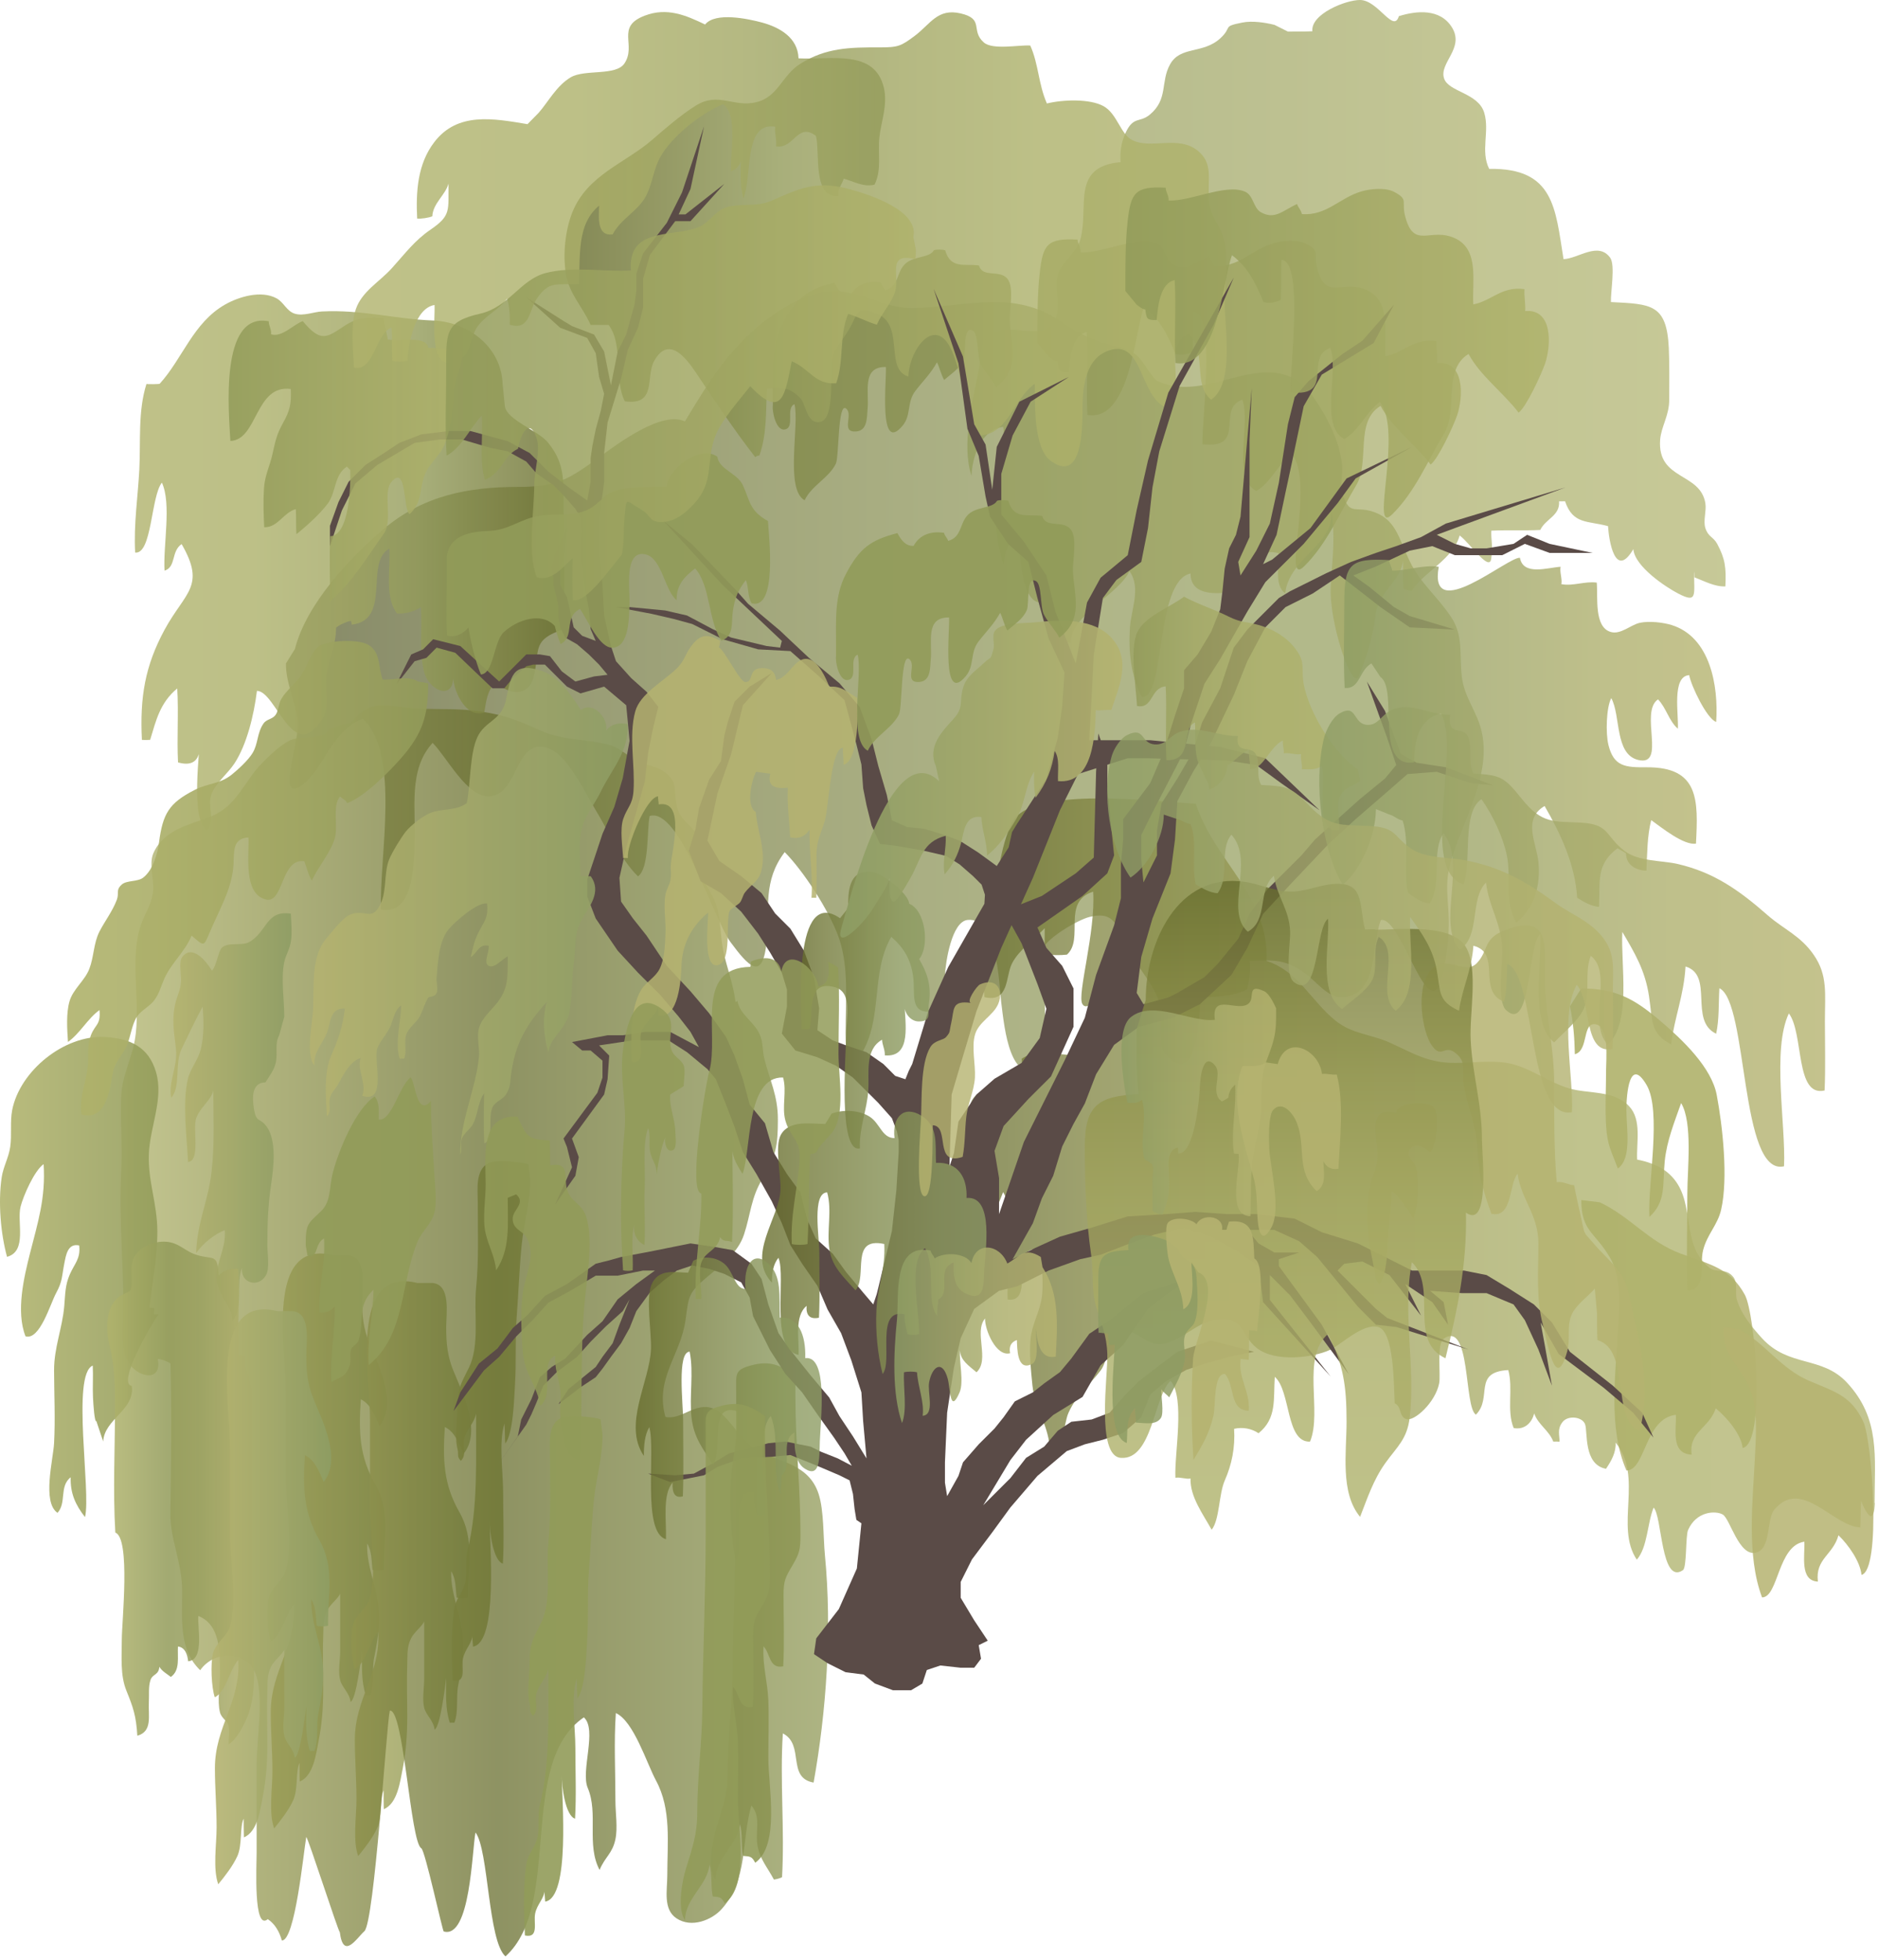 
        <svg xmlns:rdf="http://www.w3.org/1999/02/22-rdf-syntax-ns#" xmlns="http://www.w3.org/2000/svg" xmlns:cc="http://creativecommons.org/ns#" xmlns:xlink="http://www.w3.org/1999/xlink" xmlns:dc="http://purl.org/dc/elements/1.1/" x="0px" y="0px" width="480" height="501" viewBox="0 0 480 501" xml:space="preserve">
            <title>Salix x sepulcralis (Weeping Willow)</title>
            <desc xmlns:ian_image_library="https://ian.umces.edu/media-library/">
                <ian_image_library:title>Salix x sepulcralis (Weeping Willow)</ian_image_library:title>
                <ian_image_library:descr>Illustration of Salix x sepulcralis (Weeping Willow)</ian_image_library:descr>
                <ian_image_library:scene>
                    <ian_image_library:contains>weeping, willow, plant, Plantae, vascular, Magnoliophyta, angiosperm, Magnoliopsida, dicot, Dilleniidae, Salicales, Salicaceae, Salix, Ã—sepulcralis, tree, shrub, perennial, temperate, China, Asia, North, America</ian_image_library:contains>
                    <ian_image_library:when>2008-12-11</ian_image_library:when>
                </ian_image_library:scene>
            </desc>
            
 <defs></defs>
 <path opacity=".85" d="m404.16 306.7c.023 7.979 3.418 8.121 7.248 14.566 3.139 5.289 2.529 12.295 2.186 18.307-.664 11.594-2.627 25.438 2.117 36.254 4.934-.055 4.629-13.27 12.621-14.242.207 3.48-1.459 9.955 4.041 10.193-.82-5.869 4.531-6.768 6.152-11.838 2.9 2.355 6.535 6.713 6.883 10.131 5.969-1.252 3.199-34.344.561-39.148-3.666-6.691-8.498-7.643-16.311-10.498-8.301-3.041-13.072-9.57-20.781-13.148l-4.72-.57z" fill="#B5B370"/>
 <path opacity=".9" d="m203.3 351.54c-3.955-2.77-6.68-3.83-11.245-2.596-4.39 1.18-3.906 2.139-3.895 6.908v25.221c0 15.162-.734 30.58-.865 45.301-.087 8.672-1.294 17.43-1.294 26.373 0 5.756-1.279 9.162-2.954 14.635-1.028 3.34-2.198 10.162-.185 13.029.055-5.713 5.712-8.846 6.25-14.211.735 2.225.272 5.615.822 8.123 1.795.152 2.208.076 3.095 1.752 6.36-4.531 3.351-19.531 3.351-26.777 0-4.891.174-9.83 0-14.715-.196-4.902-1.523-8.857-1.224-13.791 1.762 1.752 1.376 5.82 5.032 5.082.31-5.98.087-12.09.076-18.111 0-3.83.462-4.574 2.269-7.67 1.785-3.047 2.057-3.967 2.057-7.904 0-12.164-1.29-23.197-1.29-35.459v-5.19z" fill="#929B59"/>
 <linearGradient id="ian_symbols_0697beb9ea080fb4f15125ca0ab81af1" y2="393.84" gradientUnits="userSpaceOnUse" x2="98.94" y1="393.84" x1="68.337">
  <stop stop-color="#B5B370" offset=".006"/>
  <stop stop-color="#A3A96A" offset=".488"/>
  <stop stop-color="#8E9D64" offset="1"/>
 </linearGradient>
 <path opacity=".9" d="m85.19 320.82c-17.637-4.363-12.093 24.307-12.093 35.033v22.07c0 6.986 1.774 16.691 0 23.361-.653 2.486-3.656 4.281-4.357 6.898-.724 2.703-.408 8.943.441 11.32 2.927-1.459 3.731-7.018 5.995-9.525.691 10.619-5.979 17-5.979 27.641 0 5.125.43 9.994.43 15.129 0 4.4-1.001 10.555.441 14.547 1.708-2.078 3.726-4.695 4.875-7.18 1.294-2.846.582-7.551 1.621-9.582.011 1.59-.021 3.211.054 4.777 3.515-1.436 4.173-7.104 4.809-10.336.876-4.445 1.192-8.596 1.192-13.41 0-4.467-.185-8.965 0-13.41.087-2.41-.12-4.357.952-6.512.778-1.578 3.068-3.297 3.373-4.379v14.785c0 2.193-.56 5.223 0 7.352.496 1.926 2.378 3.225 2.661 5.57 1.425-.604 2.649-10.848 2.965-13.236-.032 3.961-.305 7.795.92 11.484.201-.021.94-.021 1.153-.012 1.104-2.736.414-6.566.963-9.406.686-3.502 1.278-6.512 1.278-10.406 0-6.908-3.28-12.658-3.041-18.898 1.235 1.92 1.104 4.465 1.365 6.713.735.229 2.182.229 2.905 0-.114-7.904 1.86-14.791-2.214-21.896-4.026-7.029-4.249-13.258-3.678-21.686 2.595 1.246 3.678 4.357 4.782 6.844 4.733-5.924-.413-15.787-2.617-21.26-1.518-3.715-1.828-6.854-1.828-11.135 0-3.33 1.262-10.783-3.46-11.256h-3.908z" fill="url(#ian_symbols_0697beb9ea080fb4f15125ca0ab81af1)"/>
 <path opacity=".83" d="m197.53 101.08c0-6.466-.435-12.728 2.486-18.284 3.503-6.727 6.316-8.783 13.192-10.557.996 1.807 2.122 3.333 4.14 3.246 1.572-2.886 4.542-3.838 7.791-3.321.179.846.843 1.278 1.055 2.056 3.356-.909 2.954-4.164 4.75-6.348 2.165-2.628 6.544-1.752 7.752-3.915.745-.248 2.122-.207 2.878 0 1.415 4.942 5.027 3.351 8.638 3.893.975 3.321 5.333.876 7.335 3.471 1.707 2.228.402 7.98.543 10.717.311 6.371 2.764 12.08-3.486 16.924-1.013-2.021-2.906-3.871-3.978-6-.908-1.806-.5-7.592-1.947-8.424-2.682-1.58-1.709 5.829-2.377 7.353-1.04 2.369-3.14 3.59-4.979 5.233-.821-1.436-1.099-3.038-1.838-4.521-1.665 2.986-3.525 4.706-5.511 7.29-2.241 2.878-1.017 6.175-3.248 8.867-6.272 7.57-4.096-11.68-4.292-14.965-6.24-.12-4.249 6.359-4.684 10.75-.212 2.064.043 5.513-2.938 5.731-4.047.291-.609-4.295-2.551-5.851-2.176-1.762-1.773 12.382-2.622 14.08-1.752 3.634-6.267 5.635-7.981 9.354-5.092-2.746-1.284-19.322-2.595-24.559-2.377 1.006.25 5.993-2.497 6.468-2.236.39-3.264-4.651-3.036-6.087v-2.59z" fill="#929B59"/>
 <linearGradient id="ian_symbols_44e8dd93cfd3fa042db1860da583459e" y2="103.36" gradientUnits="userSpaceOnUse" x2="373.39" y1="103.36" x1="265.16">
  <stop stop-color="#929B59" offset="0"/>
  <stop stop-color="#AFB26B" offset=".994"/>
 </linearGradient>
 <path opacity=".85" d="m265.16 87.681c0-6.003-.064-12.21.582-17.887.799-7.203 1.816-8.987 9.689-8.555.021 1.146.865 1.969.766 3.278 5.637.258 14.635-4.434 19.553-2.261 2.154.952 2.066 4.14 3.992 5.234 3.613 2.053 5.643-.432 9.277-2.086.25.887 1.037 1.501 1.223 2.562 6.359.52 9.635-4.197 15.326-5.818 2.17-.617 6.031-1.017 8.246.142 3.818 2.01 1.795 2.388 2.857 6.335 2.283 8.587 6.467 2.543 12.859 5.604 6.121 2.94 4.195 11.029 4.543 16.837 4.689-.887 7.24-4.714 13.082-3.882-.129 1.785.301 3.806.176 5.59 7.115-.647 6.658 8.78 5.102 13.355-.951 2.792-4.9 11.258-6.783 12.6-4.053-5.277-9.793-9.409-12.789-14.991-6.688 3.991-2.639 14.34-6.23 20.29-4.205 6.996-7.398 14.889-13.289 20.697-5.908 5.817 2.889-21.283-3.172-28.711-3.537 2.551-5.299 7.298-9.08 9.482-6.359-3.461-1.311-17.14-3.568-23.336-6.762 2.326 1.316 12.673-10.189 11.375-.25-5.135 3.525-33.576-2.291-33.867-.174 3.373 0 6.854-.195 10.208-1.256.724-2.965.95-4.412.582-1.881-4.594-3.961-8.954-8.045-11.959-2.389 6.174-3.504 29.361-14.461 27.543-.354-7.018.229-14.177-.184-21.184-3.803.789-4.305 6.931-4.604 10.23-2.557-.043-2.557-.239-2.898-2.704-1.018-.185-1.578-.821-2.209-1.254l-2.89-3.457z" fill="url(#ian_symbols_44e8dd93cfd3fa042db1860da583459e)"/>
 <linearGradient id="ian_symbols_3ac61def5883dfd4c1803fe7307e23b1" y2="174.22" gradientUnits="userSpaceOnUse" x2="379.23" y1="174.22" x1="73.094">
  <stop stop-color="#545928" offset=".006"/>
  <stop stop-color="#696E37" offset=".193"/>
  <stop stop-color="#7F8648" offset=".431"/>
  <stop stop-color="#8D9555" offset=".637"/>
  <stop stop-color="#929B59" offset=".786"/>
 </linearGradient>
 <path opacity=".7" d="m75.393 165.83c2.911-11.506 14.111-23.359 22.625-30.592 10.162-8.631 21.755-10.794 34.366-10.794 9.95 0 12.866-1.86 20.722-7.559 4.819-3.493 16.004-11.972 21.951-9.184 6.121-10.153 11.528-19.064 21.325-26.352 4.673-3.481 11.201-7.062 17.011-6.956 7.04.142 12.6 4.488 20.047 4.328 14.178-.327 25.552-4.899 37.929 3.568 4.82 3.297 8.971 5.234 14.4 6.335 6.109 1.246 5.994 4.532 9.885 8.794.076.39-.098.561-.518.528-.217-.422-.283-.909-.479-1.222 13.715 8.285 30.215-11.117 41.334 5.204 3.373 4.951 6.447 10.921 7.029 16.954.217 2.304-.594 5.225.131 7.409 1.795 5.438 3.111 3.147 7.268 4.325 6.322 1.828 6.941 6.65 9.924 12.869 2.643 5.526 6.969 8.845 10.537 14.198 3.154 4.746 2.115 9.3 2.715 14.966.592 5.774 4.074 9.193 5.211 14.805 2.279 11.27-5.332 22.958-8.102 33.188-2.381 8.774 1.492 11.79-1.838 27.924-3.352 16.111-10.531-14.568-15.939-13.432-2.475 6.51-.533 19.887-10.363 19.684-3.352-.066-6.219-4.057-8.938-6.025-4.859-3.525-7.639-3.525-14.205-3.168.24 2.422-.061 5.061-.713 7.225-3.383 1.838-8.215 1.926-11.945 2.041-.078 4.445-.789 23.564-8.727 14.73-2.547-2.811-.555-9.408-1.563-12.967-1.424-4.994-5.543-9.127-7.828-13.537-3.154-6.109-3.426-10.438-10.172-8.771-2.955.734-11.186 5.461-12.365 8.748-.832 2.326.729 3.418.793 5.506.246 8.131.277 16.555-.098 24.645-8.709 4.26-9.994-9.852-10.912-17.193-.528-4.316-.898-21.791-8.596-20.938-4.059.443-5.604 10.771-5.778 14.135-.261 4.219 1.447 8.715-3.481 9.256-5.636.629-4.096-4.682-4.608-8.66-.582-4.598-2.333-7.506-5.62-10.426-5.375 9.266-1.991 20.914-7.769 30.115-1.039-.127-2.938-1.014-3.813-1.869-.511-9.342 1.24-19.572-1.937-28.301-2.508-6.898-9.02-16.849-13.726-21.584-5.614 7.418-3.819 14.155-4.619 22.807-.996 10.588-4.733 6.24-9.253.162-4.216-5.689-13.046-34.606-20.656-32.194-.734 3.784-.043 13.302-2.965 15.42-4.5-4.346-7.48-11.473-10.81-16.924-2.638-4.314-7.099-13.854-11.843-15.714-8.9-3.481-7.627 11.833-15.39 12.188-5.663.248-10.717-9.896-14.449-13.668-6.375 6.953-4.205 17.106-4.613 26.018-.271 5.959-.468 18.018-8.568 16.59-.593-12.782 5.114-39.926-4.7-48.772-8.1 3.027-10.124 13.549-16.016 17.303-5.903 3.773-.011-11.486-.577-16.764-.528-4.898-3.112-9.754-3.008-14.686l2.322-3.74z" fill="url(#ian_symbols_3ac61def5883dfd4c1803fe7307e23b1)"/>
 <linearGradient id="ian_symbols_332ca68bf9741c443521f8d497560dd1" y2="400.91" gradientUnits="userSpaceOnUse" x2="120.43" y1="400.91" x1="89.821">
  <stop stop-color="#B5B370" offset=".006"/>
  <stop stop-color="#A3A96A" offset=".488"/>
  <stop stop-color="#8E9D64" offset="1"/>
 </linearGradient>
 <path opacity=".9" d="m106.69 327.9c-17.659-4.363-12.115 24.295-12.115 35.023v22.07c0 6.99 1.773 16.689 0 23.371-.647 2.475-3.64 4.27-4.347 6.887-.734 2.703-.408 8.943.435 11.326 2.938-1.463 3.732-7.023 5.99-9.531.691 10.619-5.968 17-5.968 27.641 0 5.137.43 9.994.43 15.131 0 4.4-1.007 10.553.435 14.557 1.708-2.09 3.731-4.693 4.863-7.191 1.311-2.846.609-7.541 1.626-9.58.021 1.6-.022 3.209.06 4.775 3.509-1.436 4.167-7.104 4.825-10.336.865-4.443 1.17-8.584 1.17-13.41 0-4.465-.174-8.953 0-13.408.087-2.41-.109-4.357.974-6.512.767-1.568 3.046-3.297 3.351-4.369v14.775c0 2.191-.555 5.223 0 7.35.495 1.936 2.377 3.227 2.661 5.57 1.425-.604 2.66-10.848 2.975-13.225-.032 3.949-.293 7.785.914 11.484.218-.033.952-.033 1.159-.012 1.104-2.748.414-6.561.963-9.416.68-3.504 1.278-6.512 1.278-10.408 0-6.908-3.28-12.658-3.052-18.887 1.257 1.914 1.104 4.455 1.387 6.701.724.24 2.182.24 2.895 0-.131-7.893 1.85-14.781-2.226-21.885-4.003-7.029-4.237-13.27-3.677-21.686 2.595 1.236 3.677 4.348 4.792 6.844 4.744-5.924-.413-15.797-2.622-21.26-1.501-3.715-1.822-6.865-1.822-11.146 0-3.33 1.251-10.783-3.466-11.244h-3.86z" fill="url(#ian_symbols_332ca68bf9741c443521f8d497560dd1)"/>
 <path opacity=".9" d="m135.09 297.6c-1.513-.635-8.405-1.33-10.276-.334-3.395 1.807-2.704 6.727-2.704 9.863 0 7.322.294 14.977-.418 22.049-.637 6.305.974 14.59-1.829 20.34-1.947 4.004-2.943 5.125-2.943 9.939 0 3.275-.778 7.654 0 10.814.381 1.525-.256 1.959.875 3.08 1.595-1.6.338-3.559.854-5.662.555-2.242 2.513-3.951 3.042-6.359-.098 11.896.571 23.691-2.198 34.887-.691 2.791.087 6.109-.734 8.779-.778 2.508-2.269 3.537-2.693 6.371-.833 5.598-.637 12.557-.375 18.111 3.688.766 2.182-3.287 2.638-5.555.495-2.525 2.399-3.863 2.486-6.359-.196 1.016.043 2.268.087 3.273 6.468-1.049 4.238-26.537 4.248-32.26-.054 2.682.865 10.277 3.384 11.066.337-5.98.065-12.105.065-18.117 0-5.309-1.192-12.984.337-17.701.142 1.676.076 3.428.196 5.113 2.062-2.596 2.279-11.527 2.497-15.096.365-5.848-.011-11.42.43-17.301.479-6.021.669-12.393 1.3-18.6.583-5.711 2.16-10.393 2.16-16.439l-.46-3.89z" fill="#929B59"/>
 <linearGradient id="ian_symbols_9de29f83ba4892c42d1881485a33ea28" y2="89.066" gradientUnits="userSpaceOnUse" x2="441.05" y1="89.066" x1="247.25">
  <stop stop-color="#929B59" offset=".006"/>
  <stop stop-color="#99A05E" offset=".172"/>
  <stop stop-color="#A9AD67" offset=".631"/>
  <stop stop-color="#AFB26B" offset="1"/>
 </linearGradient>
 <path opacity=".7" d="m325.72 6.349c-2.334-.585-5.643-1.094-8.193-.585-5.342 1.058-2.371 1.039-5.646 4.045-4.445 4.055-10.189 1.879-12.828 6.65-2.486 4.456-.43 8.911-5.18 12.847-2.584 2.141-4.227.291-6.229 4.747-1.006 2.26-1.457 4.716-1.229 7.387-12.797 1.134-8.014 11.419-10.277 19.724-.92 3.397-4.939 5.905-5.814 9.171-1.008 3.806 1.697 10.413-2.123 13.334-2.986 2.279-9.852-.422-13.442 1.101-4.918 2.087-3.699 5.19-4.607 9.819-1.557 7.97-4.466 18.988-1.85 27.057.229-4.953 2.35-11.754 8.11-12.545.932 4.997-2.225 9.042-2.213 14.318.021 6.662.195 15.064 2.313 20.861.479-2.541.521-6.208 3.938-6.932.219 3.893.441 19.682 7.502 16.146.186 3.361 0 6.854.174 10.217 1.883.402 3.678.596 5.604.574-.314-6.932 12.262-12.383 14.943-18.299 3.053 4.121.414 9.918.131 14.352-.412 6.446.25 12.135 2.986 17.778 6.176.778 3.33-29.63 12.514-31.544-.033 6.25 7.883 5.168 11.707 4.52 6.816-1.166 3.775-2.791 6.25-6.326 1.41-2 .316-4.531 4.521-3.373.174 3.213-1.084 8.326 1.707 10.241 1.018-9.129 12.895-12.556 11.768-21.241 1.127 7.246.262 12.135-.131 19.563-.451 9.332 5.494 26.431 7.072 23.025 1.59-3.42 3.787-10.328 4.348-15.529.695-6.424 6.533-8.783 7.051-14.242 0 2.41-.045 4.855.098 7.223.789.326 1.365.486 2.088.596 3.053-4.791 10.674-8.133 12.295-14.178 2.672 1.988 7.518 9.301 8.057 6.012.527-3.286-.086-4.855.043-7.232 4.131-.207 8.373.032 12.502-.186 1.404-2.907 5.082-3.611 4.805-7.319.021.011 1.555-.011 1.533-.011 2.014 5.979 5.816 4.932 10.984 6.356.195 3.569 1.816 13.8 6.469 5.872.348 4.488 8.414 9.777 11.473 11.357 5 2.594 4.016.355 4.059-5.604.098.41.064 1.027.098 1.461 2.52.951 5.168 2.441 7.893 2.314.234-4.877-.074-7.072-2.088-10.869-.996-1.828-2.301-1.752-3.025-4.034-.609-1.882.322-4.39 0-6.349-1.322-7.98-12.289-5.808-11.564-16.188.25-3.384 2.35-6.229 2.328-10.339 0-4.379.086-8.824-.109-13.138-.539-11.258-4.455-11.237-14.791-11.756-.121-2.399 1.164-9.453-.197-11.332-3.072-4.208-8.133.226-11.918.367-2.105-12.923-2.346-23.349-19.008-23.077-2.275-4.532.168-9.583-1.258-14.329-1.533-5.117-9.096-5.299-10.26-8.759-1.354-3.979 5.266-7.7 2.041-13.01-3.025-4.975-9.168-4.314-13.602-2.929-1.354 4.485-5.309-4.1-9.906-4.132-3.635-.033-12.686 3.59-12.201 7.991-2.051.109-4.162.055-6.246.087l-3.44-1.724z" fill="url(#ian_symbols_9de29f83ba4892c42d1881485a33ea28)"/>
 <linearGradient id="ian_symbols_a746150895d2e974b12c3961cf68a216" y2="302.96" gradientUnits="userSpaceOnUse" x2="479.23" y1="302.96" x1="245.51">
  <stop stop-color="#686E2E" offset=".006"/>
  <stop stop-color="#7E823E" offset=".142"/>
  <stop stop-color="#92954F" offset=".304"/>
  <stop stop-color="#A1A45E" offset=".484"/>
  <stop stop-color="#ABAF67" offset=".693"/>
  <stop stop-color="#AFB26B" offset="1"/>
 </linearGradient>
 <path opacity=".75" d="m479.13 384.12c0-11.871 1.492-21.516-7.027-30.721-6.426-6.941-14.9-3.873-21.738-11.363-2.574-2.824-5.299-6.143-6.426-9.82-.57-1.904.348-4.293-.979-5.908-1.926-2.344-4.254-.896-6.018-2.289-8.1-6.361-2.715-17.986-10.973-24.549-2.057-1.633-5.086-2.66-7.529-3.104-.217-4.369 1.225-10.145-2.045-13.637-3.889-4.164-10.5-3.137-15.309-4.553-5.439-1.6-10.461-5.645-16.092-6.543-4.146-.648-8.736.012-13.117.023-6.969 0-10.494-2.402-16.689-5.193-4.678-2.131-9.57-2.152-13.85-5.611-6.35-5.125-9.412-12.578-17.615-15.26.592-16.859-13.078-25.088-18.096-40.173-10.199-.563-41.895-4.608-46.844 4.648-3.346 6.284-3.874 16.158-5.506 22.927-1.697 6.975-2.089 14.178-1.676 21.846 6.359 1.533 5.363-5.236 7.051-8.598 1.752-3.449 5.641-6.08 8.367-9.02 0 2.217-.061 4.465.064 6.66 1.67.262 3.918.295 5.615.098 4.52-4.012-1.459-13.529 6.707-16.092.658 10.35-4.156 26.313-2.77 28.691 1.393 2.379 4.963-2.822 5.268-5.527 0 4.736 1.686 13.691-2.541 17.023-4.988 3.924-12.6-1.342-18.225 2.518.561 6.879-2.748 5.83-7.84 7.396-6.185 1.904-5.44 4.598-6.087 10.836-.975 9.064-2.079 18.082-1.567 27.727 6.022.631 9.046-7.535 10.744-11.873 3.949 6.338.773 20.049 1.16 27.447 7.637 1.041-.768-15.172 9.225-12.643-.908 3.787.1 8.178-.51 12.143-.518 3.602-2.486 6.883-2.84 10.396-.381 3.988.08 8.248.461 12.078.582 5.744 4.543 10.955 4.391 16.662 3.699.359 3.471-6.68 4.826-9.699 2.148-4.732 5.277-6.941 8.236-10.826 1.828-2.389 1.99-8.541 5.473-9.809 3.635-1.316 6.055 4.211 11.162 2.877 4.445-1.152 8.068-5.287 12.502-5.936 7.828-1.146 6.377 3.678 10.707 7.127 4.668 3.711 14.301 2.541 18.703.529 2.791-1.264 8.395-6.889 12.32-5.893 4.174 1.049 4.033 15.162 4.271 19.508 1.883.908.996 3.416 2.98 4.053 1.992.664 7.41-4.227 8.385-9.145.445-2.23-.703-10.135 1.168-11.418 6.975-4.75 5.137 17.582 8.227 19.42 4.309-4.324-.908-10.902 8.264-11.391 1.322 4.717-.475 10.363 1.387 14.818 2.77.506 4.635-1.301 5.234-3.742 1.039 2.92 3.846 4.391 4.885 7.203.195-.012 1.432-.021 1.6.021.021-1.719-.658-3.189.762-5.016 1.402-1.818 5.102-1.355 5.771.582.701 1.926-.451 10.303 5.342 11.363 1.426-2.115 2.574-4.184 2.465-6.68 7.182 8.736-.289 21.445 5.408 29.91 2.768-3.178 2.66-9.281 4.291-13.301 2.199 2.033 1.828 19.867 7.498 15.982 1.016-.691.646-8.715 1.316-10.26 2.1-4.805 7.012-5.021 8.867-3.961 1.859 1.072 4.135 10.76 8.438 9.754 4.02-.963 2.67-8.508 4.738-10.988 6.92-8.324 15.063 4.309 21.973 4.531.131-2.236.031-4.574.217-6.789.344 1.17 1.953 4.391 2.705 3.895.79-.49.79-3.38.79-3.38z" fill="url(#ian_symbols_a746150895d2e974b12c3961cf68a216)"/>
 <linearGradient id="ian_symbols_dcb5f5a0113b9d747dbbf378d59a18f3" y2="340.14" gradientUnits="userSpaceOnUse" x2="211.65" y1="340.14" x1="30.814">
  <stop stop-color="#AFB26B" offset="0"/>
  <stop stop-color="#92964F" offset=".216"/>
  <stop stop-color="#686E2E" offset=".534"/>
  <stop stop-color="#929B59" offset="1"/>
 </linearGradient>
 <path opacity=".75" d="m89.82 184.58c5.168-6.48 9.297-3.787 17.299-3.475 5.342.219 10.439-.073 15.706.727 6.637 1.015 9.602 2.334 15.46 4.932 5.582 2.475 11.441 2.054 17.284 3.58 2.66.69 4.787 2.744 6.941 4.012 2.1 1.232 4.629 1.309 6.316 2.29 5.473 3.19 2.627 5.84 4.694 10.946.887 2.227 4.282 4.259 5.016 6.52.735 2.25-.359 5.04.087 7.365.811 4.206 3.514 6.422 4.608 10.381.984 3.547.93 7.732 1.621 11.094.876 4.219 2.617 8.643 3.133 13.076.261.033.414-.064.479-.303.604 3.559 4.118 5.289 5.62 8.443 1.039 2.166.729 4.176 1.256 6.35 1.415 5.613 3.493 9.496 3.482 15.561 0 6.684-.462 9.42-3.912 15.119-2.986 4.91-3.052 9.184-4.738 14.289-1.534 4.732-5.875 7.881-9.368 10.82-4.929 4.166-4.733 4.857-5.598 11.129-1.235 8.891-7.894 14.9-5.13 24.688 4.003.908 7.529-3.775 12.017-2.213 3.977 1.371 6.833 8.014 10.935 10.367 6.186 3.537 13.688 3.754 16.217 11.582 1.365 4.207 1.159 11.127 1.594 15.561 1.872 19.24.332 40.262-2.889 58.16-6.941-1.213-2.208-9.678-7.861-12.566-.789 12.174.495 24.588-.207 36.758-.756.354-1.387.496-2.078.594-1.686-3.156-3.503-5.104-4.172-8.563-.691-3.668.996-7.508-1.6-10.342-2.595 8.998-.756 18.926-7.616 26.488-2.421 2.688-7.644 4.949-11.549 2.301-3.428-2.322-2.313-7.139-2.313-10.957 0-8.496 1.083-16.869-2.878-24.219-2.41-4.467-5.685-15.172-10.271-17.262-.512 7.398-.109 14.998-.109 22.451 0 3.035.625 6.844 0 9.809-.777 3.688-2.638 4.443-4.047 7.84-3.438-6.512-.234-14.373-3.036-20.982-1.838-4.357 2.497-14.924-.984-18.014-17.131 11.658-5.331 47.809-20.031 61.088-4.494-3.906-4.292-27.305-7.665-31.672-.909 4.678-1.306 27.238-8.122 25.301-.311-.086-4.766-20.742-5.729-21.26-2.813-1.555-4.477-35.807-8.057-35.176-.811 3.361-3.938 54.049-6.49 56.371-2.023 1.828-5.375 7.42-6.284.229-.326.109-8.166-24.301-8.573-24.301-.686 3.84-2.867 26.623-6.24 26.434-.63-2.242-1.751-4.223-3.59-5.441-3.726 3.156-2.856-13.67-2.856-16.955v-22.496c0-6.621 1.784-16.189 0-22.494-1.904-6.703-10.597-7.105-14.427-1.676-5.473-5.299-4.613-12.855-4.613-20.254 0-7.246-3.09-13.279-3.008-19.736.174-12.447.381-25.924.027-38.402-.794-.572-2.404-1.143-3.259-1.186 1.203 6.271-5.366 4.607-7.453.939-2.094-3.688-1.297-8.791-1.297-13.109 0-12.207-1.181-23.746-.58-35.75.313-6.346-.229-12.717 0-19.055.188-5.375 2.551-9.354 3.46-14.424 1.692-9.42-1.493-20.668 1.589-29.535 1.072-3.082 2.432-4.682 3.03-7.947.555-3.082-1.115-7.408.114-10.274 2.677-6.262 9.667-7.43 14.754-9.475 6.686-2.693 8.432-8.922 12.975-13.549 1.801-1.839 4.744-4.758 7.301-5.927 2.916-1.319 8.883.098 9.835-2.886l5.772-1.71z" fill="url(#ian_symbols_dcb5f5a0113b9d747dbbf378d59a18f3)"/>
 <linearGradient id="ian_symbols_16a50d9a91b56d242912089b190e8b07" y2="61.173" gradientUnits="userSpaceOnUse" x2="144.29" y1="61.173" x1="313.56">
  <stop stop-color="#AFB26B" offset="0"/>
  <stop stop-color="#ACB069" offset=".289"/>
  <stop stop-color="#A2A763" offset=".493"/>
  <stop stop-color="#939B5A" offset=".669"/>
  <stop stop-color="#929B59" offset=".674"/>
  <stop stop-color="#797F3D" offset=".862"/>
  <stop stop-color="#686E2E" offset=".978"/>
 </linearGradient>
 <path opacity=".8" d="m150.96 83.051c-2.143-4.854-5.494-7.817-6.348-13.247-.789-4.986-.098-11.127 1.697-15.594 3.84-9.506 13.475-12.501 20.352-18.45 3.427-2.973 7.442-6.455 11.25-8.813 5.75-3.525 9.602.574 15.374-.822 5.647-1.352 6.577-6.909 11.272-9.83 6.55-4.11 12.692-4.205 20.221-4.184 4.804.011 5.517-.315 9.085-2.998 3.977-3.006 5.772-7.05 11.658-5.688 6.196 1.449 2.442 4.303 5.913 7.407 2.258 2.013 8.987.617 11.888.802 2.148 4.747 2.072 9.893 4.258 14.813 4.107-1.014 10.951-1.243 14.449.672 3.525 1.945 4.336 7.138 7.318 8.661 4.814 2.478 11.734-1.309 16.771 2.726 3.982 3.212 2.557 7.148 2.867 12.243.283 4.757 2.307 5.731 3.623 9.656 1.578 4.747.412 11.753.412 16.881 0 6.574 2.541 20.795-3.459 24.861-4.848-3.893-.908-12.112-5.777-16.848-7.355 3.406.521 15.031-6.338 18.578-6.055-3.405-5.561-16.437-13.291-14.511-6.777 1.697-7.469 9.526-7.469 15.031 0 4.964-.043 19.261-8.09 13.41-4.52-3.288-4.014-14.547-4.111-19.715-5.75 4.023-7.008 14.101-15.374 13.12-2.77-6.879-2.965-14.828-5.745-21.358-4.162-9.754-10.989-.606-11.19 6.39-6.36-1.967-.566-13.41-8.438-16.242-4.885-1.773-4.521.171-6.436 3.656-1.11 2.054-3.199 4.562-4.227 6.746-1.469 3.147.974 17.356-3.862 17.486-3.155.099-3.155-4.647-4.766-6.239-2.758-2.725-4.172-2.54-8.416-2.358-.299 6.036-.021 11.691-1.926 17.109-.364.011-.811.193-1.077.433-5.582-7.192-10.048-14.014-15.118-21.543-2.339-3.449-6.915-9.872-10.717-3.027-2.241 4.001.767 11.443-7.486 10.307-2.867-5.688-.294-14.384-4.14-19.52h-4.57z" fill="url(#ian_symbols_16a50d9a91b56d242912089b190e8b07)"/>
 <linearGradient id="ian_symbols_6b3152e5e2e87e649143fa14641be1fd" y2="143.79" gradientUnits="userSpaceOnUse" x2="144.23" y1="143.79" x1="34.457">
  <stop stop-color="#AFB26B" offset="0"/>
  <stop stop-color="#ACB069" offset=".282"/>
  <stop stop-color="#A2A763" offset=".48"/>
  <stop stop-color="#939B5A" offset=".652"/>
  <stop stop-color="#929B59" offset=".657"/>
  <stop stop-color="#797F3D" offset=".863"/>
  <stop stop-color="#686E2E" offset=".989"/>
 </linearGradient>
 <path opacity=".8" d="m128.46 98.05c-.354-9.278-8.661-15.809-17.876-16.143-9.688-.359-18.056-2.813-28.267-2.304-2.138.098-4.717 1.232-6.931.582-2.095-.615-2.84-2.918-4.695-3.936-3.95-2.141-9.651-.411-13.154 1.58-8.177 4.648-10.859 13.799-16.712 20.243-.12.142-3.147.131-3.398.076-2.195 6.963-1.453 14.479-1.814 21.823-.37 7.072-1.455 13.854-1.072 21.25 4.309.52 4.015-14.297 6.833-17.877 2.524 5.396.283 16.125.68 22.506 3.035-.963 1.621-4.932 4.368-6.791 6.246 10.825.909 12.218-4.33 21.834-5.049 9.299-6.362 17.346-5.826 28.201.751.055 1.384.055 2.116-.012 1.507-4.972 2.508-9.471 6.915-13.127.392 6.252-.12 12.651.207 18.902 6.609 1.86 5.658-4.746 5.674-8.076 0 5.223-2.671 22.59 1.746 25.531 2.264-2.683-.032-6.153 1.11-9.289 1.083-2.941 4.189-5.288 5.924-7.959 3.145-4.834 4.935-12.284 5.712-18.492 4.917 0 9.276 19.324 16.799 6.986 1.97-3.246.436-7.301.974-11.096.604-4.132 2.486-7.592 2.443-12.025.865-.777 2.834-1.621 3.83-1.74.065.323.131.646.196.963 10.292-1.258 3.166-15.845 9.602-19.457.338 5.269-1.311 12.221 1.948 16.578 2.182.175 4.238-.475 6.121-1.577.364 5.396-.534 11.407.821 16.544 1.35 5.105 8.09 7.548 7.377.305-.217 4.088 3.09 11.582 7.98 10.1.506-2.77.67-5.71 2.981-7.734 4.156 3.711 8.694 3.333 9.798-1.955 1.409-6.716-.452-8.9 7.42-11.637.583-11.418.065-23.055.077-34.506.01-5.473-.599-9.097-4.037-13.282-2.454-3.007-10.51-5.731-10.962-9.213l-.58-5.75z" fill="url(#ian_symbols_6b3152e5e2e87e649143fa14641be1fd)"/>
 <polygon points="224.07 330.78 223.2 333.38 220.61 330.34 216.28 325.15 212.82 320.39 208.49 316.5 206.33 311.75 204.59 304.82 201.14 300.06 197.68 294.45 195.52 287.08 191.61 282.32 189.88 275.83 187.72 269.78 185.57 265.02 181.24 258.96 176.48 253.35 170.43 246.85 165.23 239.08 161.78 234.74 158.74 230.42 158.32 224.37 160.05 216.57 162.64 207.49 164.8 199.7 165.67 192.35 166.97 185.86 168.26 180.67 165.23 176.78 161.34 173.32 157.44 168.99 156.15 165.11 154.41 157.31 153.99 149.52 153.12 140.89 153.12 133.09 154.41 123.14 154.41 115.78 155.29 108 158.74 96.752 160.47 89.4 163.07 83.775 164.37 78.585 164.37 73.828 164.37 71.233 166.1 65.165 172.58 56.525 176.48 56.525 185.13 46.998 175.19 54.796 173.46 54.796 176.48 48.305 179.94 32.29 174.32 49.17 170.43 56.958 164.37 64.743 162.64 69.925 162.64 74.26 162.2 77.72 160.05 85.505 157.87 89.833 156.15 98.483 154.41 89.833 151.83 85.505 146.2 83.343 144.03 82.034 134.51 75.979 143.18 83.775 150.09 86.371 152.26 90.266 153.12 96.32 154.41 100.65 153.56 104.97 152.26 109.73 151.39 114.06 150.96 117.07 150.96 123.14 150.09 127.9 145.77 124.87 140.15 120.54 135.37 115.78 129.77 112.76 120.25 110.16 114.63 110.16 107.69 111.02 102.08 113.19 98.176 115.78 93.421 118.82 90.392 121.84 89.097 123.14 86.507 128.33 84.336 134.38 84.336 139.58 87.367 130.49 90.827 123.57 96.446 118.82 105.97 113.19 112.46 112.32 118.08 112.32 125.43 114.49 129.77 115.35 134.51 117.96 137.12 120.98 141.45 124 144.03 126.6 147.06 130.06 148.37 132.22 148.8 135.69 148.37 141.31 149.23 147.36 149.65 151.25 150.5 155.58 150.96 160.77 152.26 163.8 148.8 162.5 146.63 160.34 145.77 156.45 144.91 152.56 143.18 149.52 143.18 145.63 144.47 140.44 144.91 134.83 141.88 141.74 141.01 144.77 141.45 147.8 141.45 149.52 142.3 153 142.73 155.15 142.73 157.74 143.18 160.34 144.47 162.94 147.49 164.66 150.5 167.26 153.12 169.86 155.29 172.46 151.83 172.88 147.06 174.18 143.6 171.59 140.57 167.7 137.99 167.26 134.51 167.26 131.92 169.86 127.58 174.18 117.65 165.11 111.44 163.55 110.72 163.37 108.14 165.96 105.11 167.26 101.21 175.05 105.97 168.99 108.99 168.13 111.59 165.52 116.36 166.83 125.86 175.91 128.89 175.91 131.06 173.32 134.51 170.29 136.25 169.86 139.27 169.86 144.91 175.48 148.37 177.22 154.41 175.48 160.05 180.24 160.47 184.58 160.91 189.33 159.18 198.84 157.02 206.2 153.99 213.11 151.83 219.61 150.09 224.79 150.09 229.12 152.26 234.74 157.87 242.96 163.07 248.6 168.69 254.21 173.46 259.83 176.48 263.72 178.64 267.62 171.29 263.72 164.8 263.72 159.18 264.59 155.29 264.59 146.2 266.32 148.8 268.48 150.96 268.48 153.99 271.08 153.99 275.41 152.68 279.29 144.03 290.98 144.91 293.14 146.2 298.34 141.88 307.85 147.06 300.5 147.93 295.74 146.2 290.98 154.41 279.73 155.29 275.83 155.71 269.78 153.12 267.18 161.78 265.89 167.83 265.89 170.86 265.89 175.6 268.92 180.81 273.24 182.97 275.83 185.57 282.32 187.72 287.95 189.88 294.45 193.35 300.06 197.24 306.98 199.83 312.62 202.01 318.22 205.02 322.98 208.92 328.62 211.52 334.67 214.98 340.73 217.58 347.65 220.17 355.86 220.61 363.21 221.47 372.73 218.01 367.11 214.55 361.91 211.94 357.16 207.2 351.54 202.01 345.04 198.98 340.73 196.38 333.38 194.65 326.88 192.06 322.98 187.3 319.52 182.54 318.67 176.48 317.79 170 319.09 165.67 319.96 158.74 321.26 155.71 322.12 152.26 322.98 144.91 328.17 139.27 331.2 134.95 335.96 131.06 339.43 130.02 340.82 127.16 344.62 124.64 346.68 122.4 348.5 120.23 351.87 117.65 355.86 115.92 360.62 123.7 350.24 127.58 346.78 131.92 341.59 136.25 337.26 140.15 332.93 145.77 329.9 152.26 326.03 157.87 326.03 164.37 324.72 167.4 324.72 162.64 328.17 157.87 332.08 153.99 337.69 150.09 341.16 144.47 347.21 141.01 349.37 137.99 351.98 135.82 357.6 133.22 362.79 132.34 367.11 127.16 374.47 134.51 364.09 135.82 361.48 137.12 358.45 138.85 354.14 142.3 350.68 147.49 346.78 150.96 342.9 154.85 338.99 159.18 335.09 160.91 332.08 158.32 338.57 156.59 343.31 153.99 346.78 152.26 349.37 150.19 351.05 145.33 355 142.73 358.9 148.37 354.56 152.26 351.98 153.99 349.8 156.15 346.78 158.74 343.31 160.91 339.43 162.64 335.09 166.1 330.34 169.55 327.32 173.01 324.72 176.92 323.42 181.24 324.28 185.13 325.58 189.45 327.75 191.61 331.63 192.48 336.39 194.65 340.73 196.8 345.04 200.71 351.1 205.02 355.86 208.92 361.48 213.25 367.54 215.85 371.43 217.71 374.61 214.12 372.73 209.79 371.01 207.2 369.72 200.71 368.42 196.38 368.85 191.61 370.14 186.42 371.43 182.11 374.03 177.35 376.62 172.58 377.05 165.67 376.62 171.29 378.78 179.94 377.05 183.38 374.9 189.45 372.73 197.24 372.31 202.01 371.87 208.49 374.47 214.55 377.05 217.15 378.35 218.01 381.82 218.43 385.71 218.88 388.44 220.17 389.32 219.01 400.86 214.4 411.24 208.63 418.72 208.05 422.77 211.52 425.08 216.13 427.38 220.75 427.97 223.62 430.27 228.24 431.99 232.86 431.99 235.75 430.27 236.89 426.81 240.35 425.66 245.54 426.23 249 426.23 250.74 423.93 250.15 420.46 252.46 419.32 249 414.12 245.54 408.35 245.54 404.31 248.43 398.54 253.61 391.63 258.24 385.28 265.16 377.21 272.65 370.87 277.27 369.13 281.88 367.97 287.07 366.24 291.7 362.21 293.99 356.44 298.04 352.98 303.23 350.1 308.42 348.37 314.75 346.63 320.52 345.49 309.56 342.6 300.92 345.49 296.3 348.95 291.1 352.98 287.64 356.44 283.61 361.06 279 362.79 273.81 363.37 270.35 365.67 266.89 369.72 262.26 372.59 258.24 377.78 251.31 384.7 258.24 373.17 262.26 367.97 269.19 361.64 276.69 357.02 281.3 348.95 287.07 343.75 293.42 334.52 298.61 330.49 304.94 326.44 292.26 330.49 283.61 337.41 278.42 340.88 273.81 347.21 270.92 350.68 266.89 353.56 263.99 355.86 259.38 358.16 256.51 362.21 254.19 365.1 250.15 369.13 246.13 373.74 244.97 377.21 242.08 382.38 241.52 378.94 241.52 373.74 242.08 361.06 243.81 349.52 245.54 342.03 249 334.52 255.35 329.9 259.97 328.76 268.03 324.72 276.1 321.82 281.3 320.68 288.8 317.79 295.15 315.49 302.64 313.76 309.56 316.06 315.9 319.52 321.67 323.57 322.83 332.79 340.12 351.83 324.56 332.22 324.56 325.87 329.74 331.07 334.94 337.98 344.75 351.25 337.83 338.57 326.86 323.57 326.86 321.82 332.05 320.11 325.72 320.11 321.67 317.79 318.8 314.33 325.72 314.33 332.05 317.22 336.67 321.26 347.05 333.94 351.67 338.57 356.86 339.14 375.31 344.9 354.55 336.84 351.67 334.52 341.86 324.72 343.59 322.98 348.21 322.41 355.13 325.87 363.21 336.25 359.17 328.17 366.08 332.79 370.12 338.57 368.98 332.79 365.52 329.9 373.58 330.49 379.94 330.49 386.85 333.38 389.74 337.41 393.2 344.9 396.66 354.14 394.93 344.33 393.77 337.98 398.39 346.06 409.93 354.71 417.42 361.06 422.61 367.41 419.73 361.06 412.23 354.14 401.26 345.49 396.66 337.98 392.05 333.38 385.69 329.33 379.94 325.87 374.16 324.72 367.83 324.72 360.9 324.72 355.13 321.82 347.05 317.79 337.83 314.92 330.91 311.46 321.1 310.3 313.6 310.3 305.53 309.73 298.04 310.3 288.24 310.88 279 313.76 270.92 316.06 264.57 318.95 258.81 321.82 263.99 312.62 266.3 306.25 269.19 300.5 271.49 293 274.38 287.24 277.27 282.03 280.15 274.55 284.76 267.04 291.1 262.42 299.77 260.12 306.68 256.66 314.75 249.16 318.8 242.25 322.83 233.58 329.74 226.09 339.56 215.71 346.48 209.36 355.13 201.87 359.74 197.83 367.22 197.25 375.9 200.15 381.66 200.71 369.55 196.1 362.06 194.94 358.01 192.64 353.98 181.68 349.36 174.18 354.55 188.6 356.86 195.52 353.98 198.99 347.63 204.18 341.86 209.36 336.1 214.56 332.64 218.61 323.98 227.25 319.37 233.58 316.48 239.93 311.29 246.28 307.83 249.74 300.92 253.77 298.61 254.93 292.26 256.66 290.53 253.77 291.7 244.55 294.56 234.74 299.18 223.21 300.32 214.56 300.92 204.75 304.94 197.25 309.56 189.75 315.34 177.64 318.8 168.99 323.4 160.34 328.59 155.15 335.51 151.69 342.44 147.07 347.63 151.1 352.82 155.15 360.32 160.34 371.85 160.91 360.32 157.45 356.28 155.15 349.94 149.96 345.9 147.07 351.67 144.77 360.32 140.73 366.08 139.58 371.85 141.89 378.21 141.89 383.96 141.89 389.74 139 396.07 141.31 407.04 141.31 396.07 139 390.32 136.69 386.85 139 379.94 140.15 375.9 140.15 371.85 139 367.22 136.69 371.85 134.97 400.12 124.58 369.55 133.81 363.21 137.27 356.86 139.58 351.67 141.31 345.32 143.61 338.97 146.5 335.51 148.23 329.74 151.1 326.86 152.85 323.4 156.31 318.8 160.91 315.34 165.52 313.6 170.72 311.88 175.91 307.26 184.58 304.94 192.07 300.92 198.99 296.88 205.33 295.72 212.26 295.72 218.61 292.26 225.52 291.7 219.75 291.7 213.4 294.56 207.64 302.64 192.07 304.37 185.14 307.83 174.77 311.88 168.42 318.8 156.31 323.4 148.8 333.21 139 341.86 128.62 346.48 122.28 360.9 114.21 344.17 122.28 334.94 134.97 325.13 143.04 322.83 144.19 326.28 136.69 328.59 125.74 330.32 117.67 333.21 103.82 337.83 95.747 351.09 87.681 356.28 77.873 348.21 87.086 343.02 90.546 334.37 97.479 330.91 101.51 329.18 108.43 326.86 123.42 324.56 133.81 321.1 140.73 317.06 147.07 316.48 143.61 319.37 137.27 319.37 130.92 319.37 112.47 319.94 99.198 317.06 132.08 315.9 136.69 314.16 140.15 313.02 145.34 312.45 151.1 311.88 155.72 309.56 161.5 306.1 167.26 302.64 171.29 302.64 175.91 300.32 182.84 297.45 192.07 293.99 200.15 287.07 209.36 287.07 214.56 286.5 220.91 286.5 229.55 284.76 236.48 280.15 249.16 277.27 260.12 272.08 271.08 266.89 281.46 261.7 291.84 255.35 310.3 255.35 301.08 254.19 294.14 256.51 287.79 262.84 280.88 268.62 275.12 274.38 262.42 274.38 252.63 271.49 246.85 267.45 242.25 265.16 237.04 276.69 228.98 283.02 223.21 284.76 218.61 283.02 201.87 283.02 193.79 280.72 187.44 280.15 197.25 279.56 219.17 274.95 223.21 266.3 228.98 260.54 231.28 258.24 235.89 261.11 241.09 265.16 251.47 267.45 257.81 265.74 265.31 261.11 271.66 254.19 275.7 249.59 279.73 244.97 286.65 243.81 294.74 242.67 298.19 243.23 279.73 246.13 269.92 249.59 258.39 255.92 242.25 263.99 224.37 270.92 207.06 275.53 197.83 288.24 193.79 293.42 193.79 313.6 194.37 321.1 195.52 327.44 200.15 337.24 207.06 323.4 193.79 311.88 190.91 293.99 189.18 284.76 189.18 278.42 189.18 279 178.23 279.56 167.26 281.88 152.85 285.34 148.23 291.7 143.61 293.42 134.97 294.56 124.58 296.3 115.35 301.5 98.635 310.15 83.051 315.34 70.939 298.61 100.35 293.42 117.67 290.53 130.35 288.24 141.89 281.3 147.66 277.83 154 274.95 169.56 269.76 156.31 267.45 147.07 261.7 138.43 255.92 131.5 255.92 121.12 258.81 111.31 263.42 102.66 273.22 96.32 260.54 102.66 254.76 114.21 253.61 125.16 251.9 113.62 249 108.43 246.13 91.13 238.62 73.828 244.97 92.86 247.27 109.59 250.15 116.51 251.9 126.88 253.05 132.08 257.65 139 262.84 143.61 265.16 152.85 268.03 163.22 272.08 171.88 271.49 180.53 270.35 188.6 267.45 198.99 261.11 208.79 259.97 210.52 258.67 212.67 257.8 216.57 254.76 221.33 250.01 217.87 245.26 214.84 240.5 213.11 236.18 211.81 231.84 211.38 227.96 209.65 226.66 203.16 224.5 195.81 222.76 188.89 219.72 180.67 214.55 174.62 206.76 168.13 201.38 163.08 199.4 161.2 191.19 154.3 187.72 150.39 185.39 147.98 176.92 139.14 169.55 133.09 184.7 149.52 199.83 163.8 199.4 165.52 195.95 165.11 186.86 162.94 184.7 161.96 182.11 160.77 175.6 157.31 172.74 156.65 170 156.02 166.58 155.69 160.91 155.15 157.44 155.15 166.53 156.88 172.16 158.18 176.92 159.48 184.7 163.37 193.78 165.96 202.01 166.4 209.36 172.88 215.85 178.94 217.15 183.7 218.88 190.19 220.17 195.39 220.61 201.44 221.47 205.76 222.76 210.95 224.93 215.71 228.81 216.14 236.18 217.44 241.8 218.74 245.26 220.91 248.72 223.93 250.89 226.09 251.74 228.68 251.6 230.99 242.37 247.14 237.18 258.68 233.15 271.94 232.28 273.67 231.41 275.83 228.81 274.97 225.79 271.94 221.47 268.92 216.28 267.18 212.82 265.89 208.92 263.29 209.36 257.67 208.05 249.89 205.47 242.96 202.01 237.34 198.11 233.44 194.65 228.26 189.45 223.93 183.84 220.03 180.81 214.84 183.38 202.74 186.86 192.78 189.88 180.24 197.24 172.02 191.61 175.48 187.72 179.37 186 184.58 185.13 188.04 184.27 194.51 181.24 199.27 178.64 206.62 177.78 211.81 176.04 217.44 179.07 225.22 184.27 228.26 189.45 233.01 193.78 238.64 196.8 243.39 199.83 248.6 201.14 252.91 201.14 257.24 199.83 264.16 203.3 268.48 208.92 270.21 213.68 272.37 218.01 275.41 221.47 278.87 224.5 281.89 227.96 285.78 229.26 289.24 229.69 291.42 229.69 294.45 229.1 304.24 227.96 314.62 224.5 329.05" fill="#5A4B47"/>
 <linearGradient id="ian_symbols_12e5e2eccd852e4479c8c2dde32da738" y2="317.54" gradientUnits="userSpaceOnUse" x2="252.13" y1="317.54" x1="194.79">
  <stop stop-color="#686E2E" offset=".006"/>
  <stop stop-color="#737A3A" offset=".187"/>
  <stop stop-color="#828C4F" offset=".504"/>
  <stop stop-color="#8B995E" offset=".785"/>
  <stop stop-color="#8E9D64" offset="1"/>
 </linearGradient>
 <path opacity=".8" d="m210.96 287.26c-3.639 0-9.188-1.105-11.364 2.732-1.676 2.965.065 10.674-.109 14.148-.365 7.266-8.77 16.736-2.182 23.684-.033-2.35.272-4.686 1.665-6.359 2.024 4.982-2.344 23.316 5.136 24.816.207-3.959-1.143-9.885 2.056-12.533-.196 2.389.822 3.525 3.155 3.029.283-5.559.087-11.229.087-16.809 0-3.75-1.926-15.127 2.013-15.225 1.316 4.748-.196 9.844.593 14.695.724 4.445 3.624 6.932 6.653 10.348 3.145-3.705-1.523-13.752 7.355-11.848.321 6.338-1.703 10.793-2.013 16.805-.283 5.695.343 11.461 1.578 16.424 2.726-3.244-2.035-16.828 5.647-15.287-.196 1.795.386 3.395.702 5.113.8.229 2.149.24 2.965 0 .277-5.637-3.084-18.301 1.501-21.994 2.987 4.799.109 13.502 3.155 17.268-.212-1.197.327-2.846.207-4.076 3.645-2.055-.746-7.691 3.982-9.541-.12 2.986 0 6.566 3.209 8.014 4.793 2.164 4.444-2.498 4.608-6.066.207-4.656 2.671-19.055-4.521-18.426.238-5.189-2.144-9.256-7.807-8.977-.239-4.615.712-9.344-3.743-12.068-4.478-2.734-7.507.338-6.854 5.742-3.183.033-3.678-3.74-6.338-5.459-2.497-1.613-6.577-1.98-9.754-.793l-1.62 2.67z" fill="url(#ian_symbols_12e5e2eccd852e4479c8c2dde32da738)"/>
 <linearGradient id="ian_symbols_db88bf14eeb2ddb409ebbd407820f1d3" y2="360.23" gradientUnits="userSpaceOnUse" x2="210.02" y1="360.23" x1="162.49">
  <stop stop-color="#686E2E" offset=".006"/>
  <stop stop-color="#737A3A" offset=".187"/>
  <stop stop-color="#828C4F" offset=".504"/>
  <stop stop-color="#8B995E" offset=".785"/>
  <stop stop-color="#8E9D64" offset="1"/>
 </linearGradient>
 <path opacity=".8" d="m175.9 325.27c-3.03 0-7.632-1.289-9.428 3.156-1.398 3.428.06 12.305-.087 16.332-.305 8.377-7.279 19.322-1.817 27.336-.021-2.727.234-5.408 1.382-7.344 1.686 5.754-1.948 26.895 4.259 28.637.174-4.576-.963-11.398 1.708-14.471-.169 2.768.674 4.08 2.617 3.502.239-6.414.065-12.953.065-19.398 0-4.336-1.599-17.451 1.67-17.572 1.099 5.473-.152 11.365.495 16.969.604 5.123 2.986 7.99 5.516 11.945 2.606-4.303-1.268-15.885 6.098-13.688.261 7.318-1.409 12.459-1.665 19.4-.239 6.582.277 13.236 1.295 18.969 2.252-3.752-1.687-19.438 4.695-17.664-.164 2.078.326 3.93.56 5.92.675.256 1.795.256 2.47 0 .234-6.512-2.568-21.129 1.251-25.395 2.464 5.537.087 15.586 2.617 19.943-.19-1.41.261-3.297.174-4.705 3.008-2.379-.626-8.891 3.286-11.027-.087 3.449 0 7.588 2.66 9.254 3.982 2.496 3.688-2.879 3.819-7.008.185-5.375 2.22-21.994-3.732-21.26.196-6-1.795-10.707-6.484-10.357-.196-5.344.593-10.793-3.096-13.943-3.721-3.156-6.229.381-5.69 6.619-2.638.055-3.046-4.313-5.255-6.293-2.073-1.861-5.435-2.279-8.09-.908l-1.31 3.04z" fill="url(#ian_symbols_db88bf14eeb2ddb409ebbd407820f1d3)"/>
 <linearGradient id="ian_symbols_7b70028f5c59e3c4e90439404188059e" y2="341.28" gradientUnits="userSpaceOnUse" x2="270.13" y1="341.28" x1="228.58">
  <stop stop-color="#8E9D64" offset=".006"/>
  <stop stop-color="#9FA669" offset=".311"/>
  <stop stop-color="#AFB06E" offset=".701"/>
  <stop stop-color="#B5B370" offset="1"/>
 </linearGradient>
 <path opacity=".85" d="m266.03 321.26c-4.178-2.639-5.238-.217-8.568 1.676-1.904-5.016-8.144-5.836-9.173-.119-1.599-2.77-7.175-2.813-9.405-1.186-.218-.697-.887-1.246-1.061-2.035-9.83-1.938-7.98 11.713-8.563 17.658-.865 8.574-1.311 18.785 1.284 26.451 1.376-3.342.305-9.064.5-12.975.822-.24 2.519-.24 3.34 0 .218 3.752 1.915 7.6 1.431 11.113 3.199-.244 1.164-6.076 1.665-8.584.778-4.074 3.406-5.871 4.755-.865.675 2.496.533 9.227 3.03 3.459 1.125-2.615-.131-7.883.087-10.771.109 2.584 2.225 3.918 4.238 5.637 3.481-3.221-.768-10.266 2.187-13.748-.108 2.846 2.808 9.854 6.398 8.879-.322-1.654.174-2.828 1.73-3.373.107 1.871-.082 8.297 3.98 6.055 1.797-1.006.844-6.984.844-8.977.348 2.912.865 8.068 5.113 7.15.426-8.172 1.008-16.006-3.383-22.85l-.44-2.6z" fill="url(#ian_symbols_7b70028f5c59e3c4e90439404188059e)"/>
 <linearGradient id="ian_symbols_a1d29ff9081d0004a19c37271a9a4acd" y2="258.15" gradientUnits="userSpaceOnUse" x2="237.63" y1="258.15" x1="204.68">
  <stop stop-color="#686E2E" offset=".006"/>
  <stop stop-color="#737A3A" offset=".187"/>
  <stop stop-color="#828C4F" offset=".504"/>
  <stop stop-color="#8B995E" offset=".785"/>
  <stop stop-color="#8E9D64" offset="1"/>
 </linearGradient>
 <path opacity=".8" d="m214.7 234.67c-11.87-8.178-10.042 22.342-9.743 28.342.658.055 1.246.066 1.915 0 1.181-4.193-.93-12.512 6.272-10.781 4.929 1.191 3.117 7.777 3.117 12.402 0 4.576-2.154 30.164 3.525 28.875-.229-5.223 1.833-9.861 2.148-14.912.272-4.434-.952-10.338 3.515-12.869.054 1.428.767 2.465.702 4.002 7.072.629 5.076-8.512 5.076-13.193-.348 2.088 1.36 4.521 3.602 4.521 3.427-.01 2.214-2.088 2.605-4.684.669-4.477-.424-7.711-2.508-11.236 2.698-3.254 1.687-12.447-2.557-14.178-.114-2.563-6.963-8.046-9.923-8.196-5.604-.294-5.669 5.147-5.68 9.333l-2.07 2.59z" fill="url(#ian_symbols_a1d29ff9081d0004a19c37271a9a4acd)"/>
 <path opacity=".85" d="m212.75 289.38c3.422-4.779 1.561-14.309 1.561-20.094 0-7.313.343-14.752-.087-22.016-.435-.338-2.056-1.258-2.563-1.418.343 2.617.43 5.633-2.48 6.295-.691-4.998-8.28-10.471-9.471-3.896-.811-4.012-4.586-3.848-7.774-2.508-.12.477 0 .898-.152 1.363-14.481.279-7.905 17-10.478 26.592-1.104 4.055-5.505 30.941-2.056 31.33.185 8.707-1.883 17.645-1.404 26.98.218-.033 1.197-.033 1.404 0 .152-2.563-.909-7.139.065-9.494 1.147-2.834 4.047-2.889 4.738-6.316 1.115 1.447 1.469.594 3.036 1.242.446-8.445.076-18.568.076-26.127-.408 3.906.887 5.926 2.617 8.695 2.285-5.84.778-24.895 10.363-24.625 1.018 3.525-.37 7.494.593 10.99 1.169 4.248 3.993 4.961 3.645 10.045-.479 7.213-2.399 13.98-2.002 21.531.985.277 3.041.277 4.015 0 .397-7.623.277-15.27.68-22.959 2.002-.131 1.697-1.168 2.541-2.086l3.11-3.5z" fill="#929B59"/>
 <path opacity=".8" d="m255.58 253.66c-.277-2.031-1.947-3.449-5.103-2.064-.8.346-3.71 4.521-2.258 4.725-5.13-.713-4.265 1.621-5.119 5.244-.517 2.184-.087 2.09-1.294 3.484-.746.854-2.943.777-4.015 2.563-2.584 4.238-2.148 13.355-2.388 18.275-.13 2.736-1.534 19.045.756 19.822 2.551.865 2.122-15.715 2.252-18.125 4.499.215.108 10.609 7.632 8.09.658-3.514.527-6.684.941-10.316.402-3.461 1.969-6.393 2.197-9.939.191-3.395-.951-7.883.061-11.117.973-3.158 4.542-4.713 5.843-7.602.45-.98.62-2.08.49-3.03z" fill="#B5B370"/>
 <path opacity=".85" d="m350.81 322.12c-1.6-6.953-2.139-15.82.326-22.158 1.469-3.805.93-5.699.506-9.82-.441-4.564.588-6.77 5.158-5.719.391-2.803 8.045-3.246 9.693-1.342 1.49 1.709.668 10.111-.984 11.396-1.137-.951-3.26-2.441-4.662-1.242-2.199 1.904.832 3.732 1.125 5.189.734 3.623.572 10.264-.777 12.945-.652-1.135-3.916-6.207-5.537-6.941.107 4.193-.811 8.238-.953 12.5-.109 3.102-.283 9.107-2.166 11.311-.451-.363-.559-.811-.863-1.359l-.87-4.77z" fill="#B5B370"/>
 <path opacity=".85" d="m196.9 197.71c-.952 3.471 1.572 3.914 4.466 3.602-.245 4.078.381 8.468.598 12.673 2.008.574 3.922-.215 4.951-1.978-.109 5.775.887 11.885.495 17.456.174-.033 1.05-.033 1.224 0 .196-3.635.076-7.334.076-10.99-.011-3.946 1.278-5.655 2.165-8.933.887-3.221 1.556-18.688 4.581-18.393-.114 1.373.239 2.929.142 4.291 3.895-.896 3.775-13.776 3.481-17.095-2.257-1.268-4.096-3.202-7.116-2.813-.789-2.086-2.807-6.66-5.418-7.093-3.504-.597-4.711 4.681-8.193 5.343-.217-2.262-1.496-3.104-3.721-3.028-3.525.116-1.893 3.579-4.107 3.558-1.453 0-5.054-7.732-6.762-8.879.272-.563.174-1.115.348-1.678-3.041-1.621-4.825-1.836-7.083.92-2.056 2.488-1.795 4.055-4.303 6.414-3.422 3.189-9.129 6.315-10.353 10.705-1.73 6.24-.011 13.832-.452 20.342-.25 3.602-1.615 4.186-2.627 7.158-.909 2.683-.174 7.182-.022 10.002.147-.029 1.034-.019 1.219 0-.44-3.136 4.771-15.602 7.714-15.766-.076.617.168 1.439.146 2.064 6.947-1.264 3.335 11.928 3.096 15.551-.087 1.309.24 1.861-.098 3.873-.185 1.016-1.028 2.346-1.256 3.631-.593 3.225.185 6.879 0 10.158-.158 2.973-.201 6.109-1.458 8.736-1.061 2.229-3.536 3.406-4.776 5.494-2.856 4.77-2.622 12.771-2.317 18.404 3.895.379 1.621-5.008 2.296-7.449.777-2.781 3.824-4.336 4.434-6.934-.174.77.158 1.699.081 2.455 5.142 1.082 5.734-9.518 5.832-12.76.185-5.43 2.595-10.059 6.833-13.541-.043 2.617-1.371 13.963 2.252 13.477 4.053-.541 2.04-11.453 3.275-13.963.174-.334 2.122-1.557 2.508-1.977.636-.684.778-1.916 1.354-2.65 1.676-2.184 3.514-2.813 4.216-5.636 1.284-5.212-1.181-10.336-1.442-14.954-2.655-1.451-1.012-8.338.076-10.242l3.64.47z" fill="#B5B370"/>
 <path opacity=".85" d="m174.75 277.58c-.011-1.426.5-3.902.022-5.223-.56-1.545-2.497-2.248-3.09-3.871-1.366-3.852 1.686-7.268-2.23-10.381-7.545-6.023-9.461 4.932-10.185 9.961-1.039 7.137 1.028 14.045.343 21.205-.647 6.824-.876 14.23-.876 21.51 0 4.729.24 9.221.512 13.873.669.195 1.773.195 2.464 0 .196-3.836-.571-8.242.495-11.918-.517 2.348.435 4.426 2.502 5.461.31-4.854-.163-9.795.071-14.662.218-4.26-.614-11.57.887-15.205.696 1.709.076 4.078.512 6.121.473 2.26 1.828 3.256 1.61 5.893.348-2.584 1.191-7.201 2.23-9.633-.239 1.123.245 4.098 2.04 3.211 1.05-.52.555-3.688.544-4.693-.033-3.148-1.572-6.252-1.311-9.494l3.49-2.17z" fill="#929B59"/>
 <linearGradient id="ian_symbols_e53012a22cb7d48489536e674a25763b" y2="232.94" gradientUnits="userSpaceOnUse" x2="160.42" y1="232.94" x1="79.195">
  <stop stop-color="#B5B370" offset=".006"/>
  <stop stop-color="#A3A96A" offset=".488"/>
  <stop stop-color="#8E9D64" offset="1"/>
 </linearGradient>
 <path opacity=".85" d="m148.37 223.93c0-3.86-.593-8.402.316-12.091.886-3.558 3.318-6.294 4.875-9.515 2.812-5.84 7.202-10.177 6.843-17.262-2.084-.462-4.184-.052-5.456 1.612.56-3.255-3.547-7.592-6.469-5.2-2.274-3.634-5.668-8.532-9.972-9.993-7.741-2.605-7.98 1.784-9.194 7.461-1.121 5.277-5.408 5.256-7.328 9.518-1.948 4.26-1.703 11.992-2.683 16.794-2.877 2.118-6.337 1.254-9.433 2.573-1.904.811-4.864 3.092-6.186 4.738-1.104 1.395-3.438 5.179-4.206 7.051-1.365 3.285-.593 7.959-2.154 11.266-2.29 4.889-3.868 1.268-7.817 2.877-1.904.779-4.619 4.369-5.924 5.873-4.21 4.813-3.226 12.111-3.568 18.471-.185 3.623-1.937 11.439.342 14.242-.234-3.516 1.872-5.256 3.128-8.178 1.126-2.594.626-6.574 4.684-6.422-.642 4.736-1.573 7.592-3.493 11.939-1.937 4.434-1.409 10.543-1.126 15.637 1.349-1.352.283-2.813.789-4.713.419-1.549 1.246-2.035 2.067-3.484 1.338-2.4 3.046-5.881 5.772-6.727-1.083 2.986 1.665 6.412.424 9.68 6.397 2.076 2.839-9.031 3.813-12.047.587-1.795 2.682-3.936 3.493-6.025.685-1.773 1.061-3.99 2.627-5.027-.104 4.391-1.665 9.549-.386 13.615.218-.021.93-.043 1.159-.021.789-1.988-.163-4.357.582-6.316.615-1.633 2.639-3.006 3.373-4.424.854-1.643 1.202-3.221 2.144-4.779.299-.475 1.621-.098 2.192-1.264.436-.898-.108-2.867-.01-3.893.337-3.666.511-9.441 3.128-12.459 1.588-1.85 7.29-6.943 9.787-6.521.31 3.578-.533 4.207-1.991 6.965-1.311 2.465-1.566 4.057-2.198 6.746 1.627-.949 2.035-3.514 4.608-2.896.174 1.537-1.513 4.477.054 5.146 1.507.65 3.602-1.955 4.815-2.453-.109 5.008.321 7.969-2.704 11.84-1.621 2.045-4.003 4.002-4.695 6.596-.582 2.24.25 5.053.011 7.355-.833 8.338-4.896 16.449-4.771 24.949.544-1.309-.071-2.932.436-4.209.517-1.309 2.013-2.322 2.682-3.449 1.469-2.463 1.235-5.559 2.976-8.078-.065 4.24-.196 8.598.055 12.805 2.627-1.113.821-6.932 2.181-9.389.778-1.402 2.584-1.857 3.373-3.121 1.192-1.873.996-3.041 1.3-5.172 1.062-7.828 3.765-12.512 9.107-18.459-1.246 4.391-.74 8.803.408 12.881.501-3.787 4.238-5.852 5.212-9.551.963-3.795.718-9.158 1.268-13 .68-4.615-.098-7.654 2.171-11.592 1.773-3.049 5.108-6.932 2.165-10.9h-2.59z" fill="url(#ian_symbols_e53012a22cb7d48489536e674a25763b)"/>
 <linearGradient id="ian_symbols_f43d145386a4a864dda852469f0f3fab" y2="285.54" gradientUnits="userSpaceOnUse" x2="74.524" y1="285.54" x1="43.602">
  <stop stop-color="#B5B370" offset=".006"/>
  <stop stop-color="#A3A96A" offset=".488"/>
  <stop stop-color="#8E9D64" offset="1"/>
 </linearGradient>
 <path opacity=".9" d="m72.657 259.83c0-4.281-.881-9.666-.022-13.863.446-2.119 1.447-3.264 1.751-5.602.294-2.162.044-4.67-.06-6.846-6.414-1.025-6.044 4.793-10.744 7.301-1.779.963-5.26-.109-6.844 1.363-.99.918-1.328 4.574-2.568 5.904-1.512-2.531-5.048-6.813-7.589-3.514-.984 1.297-.207 4.539-.31 6.174-.152 2.432-.887 3.439-1.409 5.514-1.077 4.338-.343 7.68.109 11.801.5 4.4-2.029 8.584-1.203 12.49 2.47-2.715.86-8.795 2.617-12.404 1.735-3.568 3.688-7.754 5.413-10.881.272 3.525.375 7.418-.458 10.795-.75 3.037-2.671 4.898-3.34 7.773-1.42 6.109-.245 14.871.065 21.133 3.248-.252 1.11-8.566 2.084-11.193 1.333-3.602 5.26-5.311 4.346-9.141 0 8.199.441 15.293-.44 22.994-.833 7.287-3.716 12.922-3.927 20.609 1.926-2.596 4.542-4.711 7.322-5.848.386 4.531-2.083 7.85-2.089 12.055-.033 4.574 4.417 7.785 3.982 11.229 2.976-3.236.882-9.787 2.514-13.66-.473 3.873 4.085 5.266 6.076 1.99 1.072-1.762.397-5.613.397-7.779 0-5.416.19-10.443.958-15.471.647-4.209 1.436-11.129-1.05-14.707-1.812-2.607-2.763-.822-3.367-4.855-.402-2.65-.549-6.535 2.954-6.557 1.077-1.676 2.23-3.104 2.677-5.113.533-2.496-.37-4.684.859-6.93l1.296-4.75z" fill="url(#ian_symbols_f43d145386a4a864dda852469f0f3fab)"/>
 <path opacity=".9" d="m78.14 318.22c0-5.557.549-5.416 3.884-8.639 2.688-2.605 2.04-6 3.058-9.926 1.425-5.482 5.821-16.275 10.684-19.424 1.344 1.678.996 3.82 1.04 5.916 3.383.346 5.146-8.467 8.132-10.793 1.273 1.191 1.501 10.23 5.212 6.035 0 6.434.517 12.514.865 18.666.153 2.865.724 7.191 0 9.947-.734 2.77-3.183 4.703-4.303 7.375-4.456 10.727-2.965 23.838-12.48 31.514-.446-6.686 1.126-12.512 1.229-19.27-4.336 4.131-2.247 7.883-3.813 12.932-.315 1.029-1.665 1.469-1.947 2.377-.381 1.17.108 2.836-.316 4.016-1.083 2.965-1.86 2.682-4.678 4.26-.403-6.615.979-13.008.811-19.248-.974 1.154-2.35 1.676-3.852 1.502-.337-6.658 1.545-12.229 1.159-18.938-2.502 1.203-1.463 5.648-4.254 4.299l-.439-2.62z" fill="#929B59"/>
 <linearGradient id="ian_symbols_3eac5606ee1bbed425a7b92d1dfab2c7" y2="117.44" gradientUnits="userSpaceOnUse" x2="118.09" y1="117.44" x1="58.44">
  <stop stop-color="#929B59" offset="0"/>
  <stop stop-color="#AFB26B" offset=".994"/>
 </linearGradient>
 <path opacity=".85" d="m88.672 119.25c-3.286 2.086-2.726 6.498-4.864 9.406-2.035 2.725-5.408 5.764-8.046 7.863-.13-2.111-.032-4.306-.152-6.393-3.123.8-4.538 4.706-8.079 4.63-.164-3.213-.272-6.64-.065-9.885.223-3.46 1.436-5.549 2.143-8.675.773-3.405 1.034-5.059 2.726-8.086 1.751-3.147 2.166-4.877 1.986-8.696-9.15-1.2-8.432 13.054-15.439 13.279-.364-7.149-2.883-33.068 9.814-30.582-.033 1.104.756 2.141.577 3.332 2.818.843 5.608-2.435 8.111-3.375 4.689 5.666 6.208 4.132 10.75 1.159 3.286-2.144 5.924-2.197 9.977-1.98.055 1.98.751 3.569.985 5.495 2.965.778 9.798-1.224 10.385 2.162 3.025.161 5.62.193 8.53.996.549 3.558-2.11 7.2-2.089 11.179.011 4.132-.832 8.413-2.138 12.134-1.125 3.147-4.047 5.073-5.233 8.177-1.453 3.729-.511 6.974-3.874 10.012-1.686-1.112-.658-12.998-4.672-8.174-2.247 2.704.543 9.732-1.937 13.215-4.357 6.142-8.193 12.609-13.764 17.28.131-5.538-.174-11.16.098-16.677 4.939-.16 5.244-13.127 5.125-16.932l-.860-.86z" fill="url(#ian_symbols_3eac5606ee1bbed425a7b92d1dfab2c7)"/>
 <linearGradient id="ian_symbols_3ea83ce61861c3d425af81f659e1da11" y2="326.36" gradientUnits="userSpaceOnUse" x2="40.5" y1="326.36">
  <stop stop-color="#AFB26B" offset=".022"/>
  <stop stop-color="#929B59" offset="1"/>
 </linearGradient>
 <path opacity=".88" d="m26.377 368.42c.256-5.756 8.204-8.09 7.29-14.221-3.819-.549 4.863-15.531 6.832-18.252-.244-.131-.767.061-1.088-.043-.217-.49.207-1.17-.108-1.594-.359-.055-.724-.109-1.083-.137.598-6.061 1.997-12.344 1.997-19.404 0-7.256-2.437-12.738-2.171-19.887.272-6.855 3.83-14.014 1.839-20.859-1.894-6.543-6.77-8.65-13.081-8.996-10.418-.563-21.752 8.705-23.692 18.695-.584 3.02-.049 6.262-.503 9.42-.411 2.791-1.784 5.061-2.184 7.797-.952 6.455-.224 14.449 1.374 20.275 5.228-1.402 2.459-8.932 3.465-12.846.691-2.693 3.465-9.127 5.881-10.846.574 8.617-1.501 15.01-3.471 22.773-1.534 6.076-3.653 14.889-1.151 21.238 3.672 1.07 6.311-8.291 7.839-11.092 1.619-2.977 1.417-4.168 2.062-7.453.427-2.16.849-5.311 3.816-4.686.406 3.4-1.21 4.662-2.401 7.41-1.216 2.791-1.14 4.951-1.415 8.1-.498 5.697-2.617 10.576-2.603 16.436.021 6.168.332 12.436 0 18.605-.209 4.096-3.118 15.102.881 17.789 2.369-2.602.375-6.719 3.364-9.096-.125 4.063 1.189 7.018 3.661 10.184 1.6-6.35-3.52-36.443 1.978-38.723.152 2.682-.065 5.451.065 8.154.098 1.953.395 6.398.865 6.055l1.742 5.2z" fill="url(#ian_symbols_3ea83ce61861c3d425af81f659e1da11)"/>
 <linearGradient id="ian_symbols_c5893b4148fc54047566306343c593b7" y2="381.57" gradientUnits="userSpaceOnUse" x2="64.956" y1="381.57" x1="27.392">
  <stop stop-color="#AFB26B" offset=".022"/>
  <stop stop-color="#929B59" offset=".416"/>
  <stop stop-color="#999F5E" offset=".618"/>
  <stop stop-color="#AEAE6B" offset=".925"/>
  <stop stop-color="#B5B370" offset="1"/>
 </linearGradient>
 <path opacity=".85" d="m33.3 329.9c.987-2.313-.384-6.045.971-8.553 1.548-2.855 5.125-4.162 8.095-3.994 3.585.229 4.858 2.547 8.236 3.477 4.124 1.143 4.989-.445 5.277 5.137 1.273-1.258 3.161-2.002 5.026-1.611.392 7.252-.223 14.65.142 21.918.506.012 1.088.131 1.599.131-.462 3.395 1.801 6.518 1.795 10.293-.011 3.906 0 7.807 0 11.713v22.902 22.082c0 8.035 1.828 18.518-1.409 25.846-.936 2.1-2.541 5.289-4.564 6.555-.114-1.424.283-3.34-.049-4.736-.315-1.242-1.86-1.98-2.198-3.439-.718-2.91 0-6.93 0-9.949.006-5.512.06-12.492-5.538-14.672-.202 3.145 1.583 11.211-2.59 11.582-.185-1.764-.821-3.57-2.606-3.775-.174 2.736.621 6.064-1.816 7.773-1.078-.832-2.269-1.459-2.933-2.596-.201 2.221-1.713 1.764-2.274 3.385-.571 1.67-.315 3.84-.419 5.656-.179 3.516.979 7.486-2.946 8.586-.299-5.092-1.066-7.252-2.785-11.496-1.621-3.998-1.184-8.551-1.184-13.094 0-4.434 2.285-25.912-1.657-27.326-.642-10.836-.07-21.934-.07-32.799 0-5.451-.171-10.068-1.409-15.041-1.006-4.016-1.143-9.918 2.699-12.654l2.607-1.3z" fill="url(#ian_symbols_c5893b4148fc54047566306343c593b7)"/>
 <linearGradient id="ian_symbols_e36fb403777a423469b8f630b0e2deaa" y2="408.11" gradientUnits="userSpaceOnUse" x2="84.665" y1="408.11" x1="54.06">
  <stop stop-color="#B5B370" offset=".006"/>
  <stop stop-color="#A3A96A" offset=".488"/>
  <stop stop-color="#8E9D64" offset="1"/>
 </linearGradient>
 <path opacity=".9" d="m70.926 335.1c-17.653-4.367-12.109 24.301-12.109 35.041v22.049c0 6.996 1.784 16.684.011 23.381-.664 2.475-3.65 4.271-4.358 6.887-.734 2.705-.413 8.945.43 11.322 2.938-1.459 3.732-7.029 5.99-9.537.702 10.631-5.962 17-5.962 27.652 0 5.125.435 9.994.435 15.129 0 4.4-1.012 10.553.419 14.547 1.725-2.09 3.737-4.684 4.885-7.191 1.295-2.824.577-7.541 1.61-9.57.016 1.6-.011 3.199.06 4.777 3.525-1.447 4.172-7.105 4.809-10.336.881-4.445 1.186-8.59 1.186-13.41 0-4.467-.168-8.955 0-13.41.098-2.42-.114-4.357.969-6.523.767-1.555 3.063-3.275 3.356-4.357.01 4.924.01 9.854.01 14.775 0 2.193-.56 5.213 0 7.34.49 1.947 2.378 3.236 2.661 5.58 1.425-.604 2.66-10.848 2.965-13.234-.022 3.959-.293 7.795.92 11.494.211-.033.962-.043 1.153-.021 1.104-2.748.424-6.555.974-9.406.675-3.504 1.279-6.512 1.279-10.406 0-6.92-3.286-12.66-3.052-18.898 1.235 1.92 1.104 4.477 1.388 6.711.712.229 2.159.229 2.894 0-.136-7.904 1.839-14.791-2.225-21.885-4.026-7.029-4.238-13.268-3.688-21.684 2.605 1.234 3.688 4.346 4.792 6.844 4.733-5.936-.413-15.799-2.617-21.26-1.507-3.732-1.828-6.877-1.828-11.158 0-3.33 1.262-10.771-3.455-11.24h-3.902z" fill="url(#ian_symbols_e36fb403777a423469b8f630b0e2deaa)"/>
 <path opacity=".85" d="m129.77 306.11c0 6.879.713 13.094-2.964 18.557-.354-3.656-1.893-6.066-2.682-9.439-.887-3.699.011-8.75.011-12.576 0-6.641-1.61-17.953 8.144-17.238 2.399 5.234 2.639 5.785 8.242 6.055.109 2.088.021 4.273.12 6.359 5.136-.973 3.45 3.127 4.271 6.121.843 3.191 3.721 3.568 4.842 6.824 1.926 5.549.38 15.031-.202 20.76-1.376 13.639-.599 28.262-1.268 41.563-4.107.131-4.542-7.322-5.016-10.418-.392-2.486.277-5.178-.109-7.676-.436-2.998-1.431-5.277-1.257-8.486-4.172 1.664 0 9.912-3.83 12.768-.735-4.982-3.966-8.236-4.412-13.377-.43-4.766-.669-10.832-.021-15.57.642-4.586 3.443-9.346 1.006-13.959-.984-1.871-3.748-2.121-3.601-5.086.098-2.109 3.422-3.85.876-6.045l-2.15.89z" fill="#929B59"/>
 <path opacity=".9" d="m153.56 362.79c-1.524-.658-8.411-1.35-10.293-.344-3.4 1.807-2.693 6.713-2.693 9.863 0 7.316.277 14.988-.425 22.061-.647 6.293.974 14.563-1.828 20.318-1.937 3.998-2.949 5.137-2.949 9.961.011 3.275-.761 7.643 0 10.814.386 1.502-.25 1.943.876 3.059 1.61-1.59.332-3.547.854-5.664.56-2.24 2.519-3.928 3.046-6.348-.087 11.881.566 23.691-2.181 34.881-.696 2.781.082 6.115-.762 8.787-.756 2.508-2.269 3.535-2.693 6.375-.821 5.594-.625 12.533-.354 18.105 3.678.766 2.16-3.287 2.617-5.572.495-2.518 2.42-3.846 2.497-6.348-.207 1.006.033 2.273.076 3.27 6.479-1.051 4.227-26.537 4.249-32.25-.043 2.684.875 10.271 3.383 11.055.348-5.973.077-12.094.077-18.115 0-5.299-1.186-12.986.337-17.691.13 1.664.065 3.428.185 5.104 2.062-2.584 2.279-11.527 2.508-15.086.37-5.838-.011-11.418.419-17.311.479-6.027.674-12.387 1.322-18.594.582-5.719 2.166-10.391 2.166-16.445l-.48-3.89z" fill="#929B59"/>
 <path opacity=".9" d="m195.52 361.91c-3.96-2.758-6.686-3.813-11.245-2.584-4.396 1.182-3.906 2.133-3.906 6.91.01 8.416 0 16.811 0 25.209 0 15.184-.724 30.596-.865 45.311-.077 8.684-1.29 17.436-1.29 26.385 0 5.734-1.273 9.15-2.949 14.623-1.017 3.33-2.187 10.158-.185 13.029.055-5.707 5.718-8.857 6.251-14.209.734 2.23.283 5.613.843 8.111 1.773.162 2.182.098 3.057 1.762 6.371-4.543 3.368-19.541 3.368-26.775 0-4.896.168-9.83 0-14.705-.196-4.912-1.529-8.867-1.224-13.803 1.763 1.752 1.382 5.832 5.038 5.076.315-5.984.076-12.082.065-18.094 0-3.83.468-4.598 2.285-7.688 1.773-3.041 2.04-3.959 2.04-7.893 0-12.182-1.284-23.197-1.284-35.465v-5.21z" fill="#929B59"/>
 <path opacity=".9" d="m114.19 142.17c.756-5.568 6.337-6.315 10.815-6.486 5.189-.207 8.024-3.147 12.979-3.885 5.299-.777 10.185.617 14.368-2.918 2.23-1.883 2.726-2.824 5.418-3.569 3.895-1.104 8.568-.735 12.61-.941.479-4.641 8.649-10.847 12.979-7.624.409 3.234 5.114 4.186 6.518 7.268 1.85 4.002 1.61 6.488 6.414 9.148.239 4.066 2.432 22.721-4.172 21.045-1.126-1.894-.675-3.947-1.485-5.949-2.029 2.682-2.84 4.543-3.34 8.101-.397 2.78.348 6.306-2.921 7.374-3.481-5.288-2.682-13.883-6.702-18.459-2.922 2.261-4.76 4.293-4.739 8.102-2.981-2.338-3.759-10.598-7.785-11.647-5.815-1.516-4.085 9.073-4.249 12.556-.142 3.027.065 11.041-4.314 11.256-3.4.163-6.425-7.189-8.34-9.894-4.314 2.119-1.159 7.04-4.983 8.963-.566-1.502-1.094-3.071-1.474-4.627-3.243-3.602-9.45-1.708-12.997 1.556-2.66 2.412-2.573 10.695-5.88 10.837-1.409-3.405-2.601-8.315-3.183-11.993-1.251 1.516-3.308 2.66-5.473 2.054-.234-4.551-.065-9.202-.065-13.776v-6.5z" fill="#929B59"/>
 <linearGradient id="ian_symbols_329fb99176164a84cdc0cb70d8414988" y2="199.14" gradientUnits="userSpaceOnUse" x2="286.89" y1="199.14" x1="214.76">
  <stop stop-color="#8E9D64" offset=".022"/>
  <stop stop-color="#B5B370" offset="1"/>
 </linearGradient>
 <path opacity=".9" d="m240.07 199.7c-12.501-12.124-23.251 31.446-25.046 37.567-1.773 6.119 5.815-1.039 8.476-5.656 1.638-2.822 4.717-6.77 4.026-9.485 0 1.537-.865 7.862.843 8.317.843.229 3.732-5.018 4.347-6.078 2.747-4.801 2.921-9.191 8.998-10.761.196 3.277-.931 6.748-.261 9.852 2.144-2.441 3.395-4.941 4.238-8.188.718-2.766.909-7.061 5.13-6.443.168 3.46 1.523 6.694 1.447 9.874 3.318-2.726 5.482-5.971 7.594-9.594 2.17-3.718 2.148-8.326 4.449-11.873-.021 2.271-.08 4.488.381 6.64 2.836-3.795 4.207-7.342 4.869-11.928 1.371 1.883.725 5.223.855 7.689 9.047.909 9.492-11.908 9.656-18.137 1.07.195 2.758-.182 3.977-.021 1.936-5.979 5.146-12.531.25-18.219-4.531-5.28-12.975-4.922-19.574-4.209-2.617.27-8.77 0-10.401 2.141-.931 1.243 0 3.322-.413 4.77-.908 3.125-.365 1.504-2.508 3.557-1.97 1.894-4.336 3.311-5.179 6.058-1.181 3.784.299 5.081-2.584 8.239-2.9 3.191-6.643 7.01-4.434 11.993l.84 3.9z" fill="url(#ian_symbols_329fb99176164a84cdc0cb70d8414988)"/>
 <path opacity=".9" d="m213.68 165.11c0-6.477-.43-12.738 2.47-18.297 3.515-6.713 6.338-8.781 13.214-10.564.974 1.816 2.116 3.354 4.14 3.266 1.556-2.896 4.532-3.849 7.785-3.332.163.846.843 1.279 1.05 2.057 3.351-.908 2.943-4.164 4.76-6.348 2.16-2.629 6.528-1.752 7.741-3.915.756-.239 2.133-.196 2.879 0 1.414 4.942 5.037 3.351 8.648 3.882.963 3.32 5.32.887 7.334 3.481 1.709 2.228.408 7.98.539 10.728.314 6.359 2.768 12.069-3.482 16.914-1.018-2.01-2.922-3.871-3.977-5.99-.92-1.806-.5-7.602-1.947-8.445-2.682-1.569-1.709 5.84-2.377 7.363-1.039 2.369-3.139 3.602-4.979 5.232-.844-1.436-1.115-3.037-1.838-4.52-1.688 2.997-3.525 4.717-5.517 7.301-2.236 2.866-1.012 6.163-3.254 8.855-6.261 7.57-4.085-11.68-4.292-14.965-6.229-.12-4.238 6.359-4.684 10.75-.207 2.074.055 5.513-2.927 5.73-4.047.291-.609-4.284-2.567-5.851-2.171-1.753-1.774 12.382-2.606 14.079-1.752 3.645-6.294 5.635-7.992 9.354-5.081-2.746-1.284-19.322-2.584-24.559-2.377 1.006.239 5.992-2.497 6.469-2.258.389-3.275-4.652-3.041-6.088v-2.57z" fill="#929B59"/>
 <path opacity=".85" d="m440.5 339.14c.021 7.969 2.932 8.133 6.186 14.568 2.691 5.277 2.164 12.295 1.881 18.307-.559 11.592-2.246 25.432 1.797 36.248 4.227-.055 3.959-13.27 10.814-14.242.174 3.48-1.256 9.971 3.461 10.199-.715-5.865 3.861-6.773 5.254-11.844 2.465 2.355 5.582 6.715 5.887 10.135 5.104-1.256 2.725-34.348.473-39.146-3.145-6.697-7.268-7.648-13.938-10.506-7.105-3.035-11.195-9.568-17.789-13.148l-4.02-.57z" fill="#B5B370"/>
 <path opacity=".9" d="m404.16 252.63c8.693 0 13.389 2.498 20.189 8.273 5.668 4.822 13.121 11.895 14.438 18.979 1.475 7.809 2.965 21.154 1.127 29.25-.898 3.969-3.57 6.275-4.619 10.395-.92 3.678.963 10.025-3.945 10.305-.369-8.129-.086-16.426-.086-24.59 0-6.477 1.426-18.299-1.584-23.326-1.729 4.922-3.66 9.625-4.193 14.891-.582 5.861.436 10.24-3.912 14.209-.488-8.174 3.178-26.99-.695-33.674-4.348-7.451-5.201 2.098-5.189 6.465 0 4.457 1.475 12.244-2.182 14.85-1.617-4.379-2.705-5.873-3.01-10.953-.281-4.717 0-9.563 0-14.287 0-2.51.822-10.684-2.42-11.57-3.83-1.027-1.883 6.629-5.561 7.592-.086-4.361-.414-8.252-1.256-12.266l2.88-4.53z" fill="#AFB26B"/>
 <path opacity=".85" d="m407.61 329.33c-1.609 1.904-4.617 4.031-5.76 6.35-1.557 3.143-.371 6.314-1.279 9.678-3.068 11.102-5.104-2.684-6.229-6.791-1.752-6.445-1.152-13.789-1.143-20.775 0-7.377-4.406-11.148-5.32-17.832-2.252 2.67-1.268 11.494-6.697 10.24-2.246-6.164-3.176-9.645-3.559-16.621-.336-6.219-2.594-10.5-3.459-16.154-.539-3.57.93-6.145-2.465-8.523-2.639-1.838-3.27 1.773-5.756-1.719-2.334-3.266-4.291-14.383-.342-19.086 3.943-4.707 8.682 1.447 11.902-1.98 2.998-3.18 1.502-6.207 7.063-8.359 12.826-4.986 9.906 5.742 10.363 14.869.396 8.1 2.301 15.561 2.301 24.225 0 8.488-.055 17.127.658 25.293 1.664-.301 3.008.746 4.434.756.533 2.781 1.213 5.68 1.838 8.555.932 4.391.566 3.309 2.998 6.164 3.797 4.521 7.709 6.811 9.086 12.871 2.387 10.631 6.064 23.801 2.818 35.1-7.35-2.463-2.182-20.623-10.768-23.088-.131-2.234-.086-4.553-.109-6.82l-.57-6.35z" fill="#B5B370"/>
 <linearGradient id="ian_symbols_727b465d668ea4e4e5e9828cca8820ee" y2="390.98" gradientUnits="userSpaceOnUse" x2="328.2" y1="225.14" x1="328.2">
  <stop stop-color="#686E2E" offset=".006"/>
  <stop stop-color="#7C803C" offset=".137"/>
  <stop stop-color="#91944E" offset=".308"/>
  <stop stop-color="#A1A45D" offset=".495"/>
  <stop stop-color="#ABAE67" offset=".708"/>
  <stop stop-color="#AFB26B" offset="1"/>
 </linearGradient>
 <path opacity=".8" d="m292.84 255.5c0-14.438 8.045-32.69 25.361-30.117 3.666.551 7.367 2.314 11.082 2.465 4.221.186 7.203-1.512 11.293-1.893 8.236-.768 6.682 4.92 8.303 11.582.664.031 3.236-.162 2.572.086 6.316 0 19.836-1.719 23.316 4.586 3.117 5.635.768 17.033 1.127 23.674.451 8.824 2.877 16.295 2.877 25.25 0 3.904 2.139 23.109-4.09 18.795.326 13.074-2.227 25.145-5.234 37.211-9.711-4.531-1.859-18.051-8.584-24.545-2.475 12.68.951 26.656-.545 39.609-.646 5.613-3.242 7.545-6.207 11.68-3.176 4.445-4.635 9.107-6.484 13.785-5.135-6.174-3.459-16.457-3.459-24.307 0-9.412-.844-14.514-4.729-22.43-6.951 5.902-1.393 19.781-4.607 27.512-6.25.26-4.875-12.965-9.01-16.555-.385 5.684.588 10.598-4.15 14.41-1.805-1.207-4.014-1.621-6.25-1.131.314 4.809-.615 9.199-2.377 13.191-1.551 3.516-1.301 10.027-3.357 12.611-2.182-3.961-5.555-8.438-5.402-13.1-1.104.25-2.746-.441-3.861-.18-.316-6.115 2.539-20.303-1.225-24.781-4.26 3.754-4.629 20.314-12.736 19.684-6.402-.484-3.236-21.516-3.443-26.537-.168-4.875-1.512-7.688-2.85-12.131-1.301-4.271-.609-8.623-1.289-13.258-1.285-8.795-1.611-18.182-1.611-27.674 0-10.619 3.482-12.84 13.754-13.355-.67-5.234-.496-11.063-.496-16.635l2.32-7.48z" fill="url(#ian_symbols_727b465d668ea4e4e5e9828cca8820ee)"/>
 <linearGradient id="ian_symbols_66372f14a1180c84a1f757c3ef91bf72" y2="48.558" gradientUnits="userSpaceOnUse" x2="226.23" y1="48.558" x1="90.097">
  <stop stop-color="#AFB26B" offset="0"/>
  <stop stop-color="#ACB069" offset=".429"/>
  <stop stop-color="#A2A763" offset=".731"/>
  <stop stop-color="#939B5A" offset=".993"/>
  <stop stop-color="#929B59" offset="1"/>
 </linearGradient>
 <path opacity=".8" d="m134.8 31.727c-8.628-1.436-17.822-3.21-23.79 4.585-4.259 5.549-4.738 12.556-4.39 19.541.93.12 2.981-.182 3.874-.574.168-3.34 3.307-5.364 4.15-8.359-.108 6.912.734 8.122-4.63 11.789-4.042 2.767-6.327 5.925-9.841 9.809-3.134 3.492-7.698 5.979-9.221 10.489-1.42 4.153-.708 10.371-.479 14.925 5.125 1.21 5.505-8.75 9.613-10.233.174 2.791.043 5.701.196 8.489.996.327 2.899.305 3.874 0 .212-4.456 1.86-13.408 6.909-14.243.207 4.023-1.893 19.098 6.898 13.649 2.198-1.363 2.454-5.818 3.993-8.002 2.095-2.965 5.445-4.379 7.676-7.257.583 2.053.757 4.456.647 6.64 5.212 1.61 4.869-3.656 6.963-6.705 3.183-4.584 4.782-3.384 10.728-3.687.381-7.355-.571-15.292 5.173-20.038-.086 2.93-.674 7.937 3.471 7.341 2.083-4.099 6.768-6.022 8.748-10.284 1.446-3.093 1.708-6.346 3.351-9.354 2.791-5.157 10.211-11.183 16.103-13.625 3.884 2.736 1.763 12.771 1.98 17.161 3.912-1.265 2.791-6.4 2.791-8.683 0 4.779-.854 11.441.43 15.605 2.312-5.731-.043-19.694 8.133-18.32-.261 1.534.452 3.493.196 5.019 4.625.746 5.43-6.251 10.184-2.693 1.148 3.914-.996 16.081 5.777 15.377-.174-2.064.811-2.704 1.338-4.423 2.464.64 5.021 2.239 7.872 1.526 1.882-3.753.832-7.787 1.235-12.014.381-3.852 2.187-8.307 1.169-12.687-2.307-10.013-13.475-7.159-21.826-7.581-.163-5.396-5.016-7.98-9.308-9.147-3.547-.952-11.952-2.769-14.568.498-4.918-2.369-9.776-4.445-15.467-2.25-7.458 2.864-2.029 7.428-5.125 12.164-2.16 3.31-10.118 1.46-13.731 3.569-3.656 2.154-5.734 6.25-8.22 9.085l-2.85 2.898z" fill="url(#ian_symbols_66372f14a1180c84a1f757c3ef91bf72)"/>
 <linearGradient id="ian_symbols_a4950c9f9eb0836455f2ca2ee518a135" y2="100.39" gradientUnits="userSpaceOnUse" x2="234.09" y1="100.39" x1="113.91">
  <stop stop-color="#929B59" offset="0"/>
  <stop stop-color="#AFB26B" offset=".994"/>
 </linearGradient>
 <path opacity=".85" d="m233.43 60.56c1.518-6.684-11.027-10.815-16.489-12.265-8.449-2.261-12.904-.011-19.835 3.038-3.862 1.711-8.378.422-11.99 1.85-2.601 1.05-3.982 4.023-7.034 5.051-6.985 2.377-17.583.032-16.837 10.889-6.996.356-15.107-1.113-21.831.672-6.425 1.697-9.363 8.715-16.718 10.379-9.106 2.057-8.649 5.008-8.649 14.416 0 7.247-.359 14.653.114 21.856 3.863-2.075 5.984-7.073 8.987-10.252.348 5.353-.691 11.353.778 16.47 4.423-1.795 4.695-6.186 8.481-7.98.604-3.787 2.921-8.101 4.717-2.791 1.098 3.321-.588 8.521-.588 12.112.011 6.898-1.861 17.271.669 23.542 3.895 1.146 6.599-2.627 9.172-4.888-.065 3.548-.13 7.159.043 10.674 3.503 1.017 10.167-8.966 12.512-11.55.647-3.038.359-5.98.669-9.129.598-5.913-.098-4.993 4.488-2.279 2.573 1.535 1.773 3.675 6.49 2.875 2.748-.476 5.114-2.639 6.92-4.607 5.081-5.6 2.943-10.543 5.168-16.762 1.583-4.434 6.403-9.721 9.085-13.169 8.274 8.671 8.889 2.031 10.619-6.371 4.629 1.894 5.799 6.004 11.354 5.612 2.078-5.794.696-11.993 3.052-17.725 2.53.727 4.804 2.024 7.333 2.758 1.447-3.329 3.803-5.483 4.7-8.587 1.159-4.001-2.214-9.98 5.141-8.163.087-.833.223-1.948.065-2.791l-.57-2.874z" fill="url(#ian_symbols_a4950c9f9eb0836455f2ca2ee518a135)"/>
 <linearGradient id="ian_symbols_7d3617e6ebaa34342d4af2a7d44c05a5" y2="90.089" gradientUnits="userSpaceOnUse" x2="395.87" y1="90.089" x1="287.64">
  <stop stop-color="#929B59" offset="0"/>
  <stop stop-color="#AFB26B" offset=".994"/>
 </linearGradient>
 <path opacity=".85" d="m287.64 74.399c0-6-.055-12.196.576-17.884.822-7.191 1.84-8.977 9.711-8.543.021 1.156.865 1.966.756 3.278 5.625.269 14.65-4.423 19.563-2.25 2.139.949 2.068 4.129 4 5.233 3.611 2.043 5.635-.443 9.27-2.086.26.875 1.039 1.501 1.225 2.563 6.354.508 9.633-4.208 15.33-5.819 2.176-.628 6.027-1.028 8.23.139 3.83 2.013 1.816 2.38 2.867 6.338 2.279 8.565 6.457 2.533 12.855 5.592 6.119 2.952 4.199 11.042 4.541 16.837 4.686-.875 7.258-4.727 13.09-3.884-.152 1.795.299 3.808.168 5.592 7.115-.65 6.643 8.781 5.109 13.356-.953 2.791-4.891 11.269-6.785 12.599-4.053-5.269-9.797-9.409-12.789-14.99-6.676 3.99-2.639 14.352-6.229 20.3-4.223 6.984-7.398 14.879-13.291 20.686-5.896 5.818 2.885-21.281-3.16-28.699-3.547 2.552-5.311 7.298-9.096 9.472-6.381-3.46-1.295-17.129-3.568-23.325-6.746 2.326 1.322 12.662-10.174 11.365-.262-5.125 3.514-33.577-2.307-33.859-.146 3.354 0 6.847-.191 10.197-1.244.737-2.965.963-4.41.585-1.873-4.594-3.973-8.944-8.047-11.96-2.383 6.175-3.504 29.36-14.459 27.544-.359-7.007.229-14.177-.186-21.184-3.809.789-4.303 6.941-4.607 10.219-2.553-.021-2.553-.229-2.9-2.693-1.012-.185-1.588-.822-2.203-1.243l-2.87-3.477z" fill="url(#ian_symbols_7d3617e6ebaa34342d4af2a7d44c05a5)"/>
 <linearGradient id="ian_symbols_dce85d32b04ff924b5e3059fd934ef93" y2="189.19" gradientUnits="userSpaceOnUse" x2="438.73" y1="189.19" x1="343.5">
  <stop stop-color="#8E9D64" offset=".006"/>
  <stop stop-color="#9FA669" offset=".311"/>
  <stop stop-color="#AFB06E" offset=".701"/>
  <stop stop-color="#B5B370" offset="1"/>
 </linearGradient>
 <path opacity=".8" d="m350.51 169.56c-3.205 1.818-2.867 6.619-6.828 6.263-.354-7.212-.088-14.577-.088-21.823 0-9.754 1.355-11.396 11.43-10.867.088.953.719 1.741.783 2.704 3.979.032 7.785-1.558 11.926-.984-2.748 15.03 17.811-2.671 20.754-2.293.832 4.684 7.182 2.467 10.391 2.293-.293 1.309.469 3.147.186 4.444 3.111.553 5.924-.799 9.053-.399.32 3.739-.725 11.321 3.535 12.606 2.563.781 5.104-1.813 7.492-2.333 2.414-.521 5.961-.087 8.1.571 9.885 3.063 12.018 15.551 11.396 24.766-2.377-.758-6.441-9.311-6.898-11.959-4.51.279-2.66 10.045-2.898 13.689-2.313-2.002-2.961-5.331-5.07-7.494-4.799 3.221 2.219 17.193-5.049 15.486-6.076-1.451-4.434-11.313-6.898-15.813-1.277 2.369-1.463 8.966-.74 11.92 1.367 5.633 4.357 5.796 9.799 5.764 13.453-.088 13.164 8.467 12.588 19.52-3.166.453-8.758-4.1-11.441-6.015-1.049 4.143-.994 8.38-1.234 12.923-2.617-.055-5.223-1.479-5.201-4.412-.506-.432-1.588-.93-2.203-1.309-5.549 4.209-4.379 8.469-4.705 14.967-2.012-.162-3.852-1.232-5.582-2.324-.494-8.457-4.248-16.393-8.322-23.458-5.756 3.387-2.035 9.528-1.578 14.329.561 5.982-.941 11.691-5.646 15.498-3.139-5.125-1.234-11.507-2.432-17.216-1.018-4.812-3.668-10.394-6.49-14.351-5.082 3.375-2.432 16.135-4.564 21.758-11.539-3.581-.484-34.875-5.805-43.688-5.82 1.458-6.773 7.309-6.883 12.531-10.215 1.439-3.9-18.644-8.563-21.832l-2.31-3.48z" fill="url(#ian_symbols_dce85d32b04ff924b5e3059fd934ef93)"/>
 <linearGradient id="ian_symbols_e333ef97c72df2c4d5552b0632c71f64" y2="182.37" gradientUnits="userSpaceOnUse" x2="289.73" y1="182.37" x1="347.63">
  <stop stop-color="#AFB26B" offset="0"/>
  <stop stop-color="#ACB069" offset=".429"/>
  <stop stop-color="#A2A763" offset=".731"/>
  <stop stop-color="#939B5A" offset=".993"/>
  <stop stop-color="#929B59" offset="1"/>
 </linearGradient>
 <path opacity=".8" d="m347.05 196.67c-6.176-4.107-12.49-14.587-13.852-21.896-.561-3.029.262-4.996-1.125-7.463-2.236-4.002-6.393-6.455-10.402-7.581-3.352-.928-4.477-.561-7.676-2.163-3.688-1.85-7.768-3.114-11.369-5.07-3.58 2.727-10.064 5.037-11.969 9.126-1.947 4.175-.283 14.188-.043 18.807 4.193.844 3.361-4.702 7.322-5.007.332 6.239-.143 12.621.18 18.86 7.033.259 3.721-8.133 7.311-9.638.174 3.053-.152 6.469.545 9.271.711 2.831 2.764 4.962 3.111 7.872 2.41-.778 4.543-3.438 4.607-6.164 1.959-1.104 3.635-3.245 5.582-4.066-.262 1.523.408 3.482.18 5.029 3.379.227 5.031-5.752 8.447-7.355-.174.953.371 2.359.207 3.311 1.285-.283 3.135.477 4.445.183-.262 1.104.418 2.747.174 3.862 1.986.02 3.416.291 5.113-.824 1.35 3.83-2.24 17.64 4.51 16.396.109-2.121-.832-6.715.076-8.576 1.24-2.563 3.705-2.715 5.201-4.033l-.58-2.89z" fill="url(#ian_symbols_e333ef97c72df2c4d5552b0632c71f64)"/>
 <linearGradient id="ian_symbols_00ade9b759bc70c4958065a5b86ce3a7" y2="239.46" gradientUnits="userSpaceOnUse" x2="466.5" y1="239.46" x1="337.2">
  <stop stop-color="#8E9D64" offset=".006"/>
  <stop stop-color="#9FA669" offset=".311"/>
  <stop stop-color="#AFB06E" offset=".701"/>
  <stop stop-color="#B5B370" offset="1"/>
 </linearGradient>
 <path opacity=".8" d="m351.67 206.8c-.023 6.844-3.955 15.722-8.498 19.292-5.256-8.803-7.551-25.942-4.805-37.332.502-2.054 2.102-5.288 3.951-6.382 4.574-2.732 3.361 2.566 7.039 2.867 2.922.262 3.809-2.779 6.5-3.87 4.984-2.034 9.678 1.438 14.76 1.298-.713 5.851 3.242 2.682 4.574 5.578 1.219 2.628-.031 6.469 1.371 9.441 6.996.433 7.83.768 12.438 6.531 5.189 6.469 8.219 5.636 15.16 6.035 7.248.422 6.012 3.242 10.924 7.116 3.623 2.864 9.625 2.486 13.721 3.438 9.227 2.151 15.574 6.584 23.088 13.182 4.016 3.502 8.34 5.17 11.701 10.068 3.613 5.246 2.834 9.938 2.834 16.936 0 5.881.176 11.852-.076 17.703-7.576 1.773-5.266-14.545-9.133-19.705-4.375 9.258-.762 28.354-1.234 39.082-11.354 2.639-9.129-42.043-16.527-45.514-.234 4-.018 7.904-.822 11.633-7.051-3.352-.473-14.965-7.828-17.184-.451 7.582-2.855 12.979-3.678 19.932-5.467-2.996-4.678-5.818-5.662-12.371-1.008-6.607-3.592-10.922-6.816-16.395-.453 8.176 2.404 23.391-3.738 28.766-5.238-5.332 1.447-18.266-4.32-22.656-1.74 4.23.055 9.797-1.887 13.723-1.475 3.008-5.229 6.035-7.475 8.414-6.197-4.939-3.139-19.768-3.568-27.715-3.297 2.801-2.258 25.293-8.684 19.496-2.465-2.238-.887-12.047-1.018-15.604-.229-6.76-3.459-10.879-4.15-17.045-4.254 4.262-1.344 13.584-6.664 17.143-6.119-6.447 1.883-21.792-4.184-29.761-3.215 4.563-.305 12.75-3.547 17.96-2.002-.172-3.84-1.447-5.58-2.766-1.193-5.669.506-12.946-1.35-18.451-1.322-.193-2.123-1.222-3.357-1.505l-3.43-1.38z" fill="url(#ian_symbols_00ade9b759bc70c4958065a5b86ce3a7)"/>
 <linearGradient id="ian_symbols_5675c02339b210e4adfc2495ce6e977e" y2="235.43" gradientUnits="userSpaceOnUse" x2="412.3" y1="235.43" x1="282.98">
  <stop stop-color="#8E9D64" offset=".006"/>
  <stop stop-color="#9FA669" offset=".311"/>
  <stop stop-color="#AFB06E" offset=".701"/>
  <stop stop-color="#B5B370" offset="1"/>
 </linearGradient>
 <path opacity=".8" d="m297.45 208.21c0 5.712-3.955 13.098-8.498 16.081-5.244-7.341-7.551-21.628-4.793-31.102.502-1.72 2.102-4.412 3.939-5.331 4.586-2.271 3.373 2.13 7.051 2.402 2.916.203 3.797-2.305 6.484-3.234 4.988-1.687 9.684 1.211 14.764 1.082-.701 4.877 3.242 2.238 4.586 4.648 1.23 2.207-.043 5.387 1.361 7.861 6.996.359 7.816.65 12.436 5.439 5.189 5.397 8.221 4.717 15.162 5.041 7.256.346 6.021 2.693 10.924 5.916 3.635 2.389 9.623 2.076 13.73 2.875 9.238 1.785 15.576 5.485 23.076 10.965 4.016 2.922 8.34 4.328 11.713 8.404 3.602 4.348 2.846 8.283 2.846 14.09 0 4.91.152 9.896-.086 14.762-7.568 1.48-5.277-12.123-9.15-16.414-4.369 7.707-.734 23.625-1.23 32.559-11.332 2.205-9.117-35.025-16.527-37.912-.223 3.33-.021 6.586-.82 9.678-7.051-2.779-.475-12.457-7.828-14.307-.441 6.314-2.857 10.803-3.678 16.611-5.473-2.5-4.668-4.855-5.686-10.318-.984-5.506-3.568-9.096-6.795-13.658-.451 6.822 2.404 19.488-3.727 23.977-5.229-4.445 1.436-15.229-4.318-18.883-1.752 3.525.043 8.154-1.877 11.43-1.486 2.51-5.25 5.029-7.486 7.01-6.197-4.1-3.145-16.471-3.58-23.078-3.297 2.322-2.258 21.064-8.682 16.23-2.471-1.859-.887-10.033-1.018-12.998-.219-5.623-3.439-9.061-4.141-14.2-4.254 3.557-1.344 11.323-6.674 14.286-6.121-5.363 1.902-18.157-4.195-24.796-3.203 3.795-.293 10.63-3.535 14.966-2.002-.139-3.842-1.199-5.572-2.305-1.191-4.735.496-10.79-1.338-15.375-1.344-.152-2.143-1.007-3.367-1.254l-3.45-1.16z" fill="url(#ian_symbols_5675c02339b210e4adfc2495ce6e977e)"/>
 <linearGradient id="ian_symbols_728a15289ebc5ce441d35fb4507e3428" y2="224.45" gradientUnits="userSpaceOnUse" x2="109.44" y1="224.45" x1="17.153">
  <stop stop-color="#AFB26B" offset=".022"/>
  <stop stop-color="#A8AC66" offset=".392"/>
  <stop stop-color="#979E5C" offset=".888"/>
  <stop stop-color="#929B59" offset="1"/>
 </linearGradient>
 <path opacity=".9" d="m109.44 174.62c0 8.249-1.409 12.824-6.838 19.054-3.275 3.743-9.417 9.917-13.851 11.593-.561-1.061-1.115-.898-1.807-1.709-2.11 2.293-.435 7.753-1.414 10.856-1.224 3.798-4.254 7.138-5.832 10.673-.909-1.501-1.251-3.264-1.926-4.972-5.995-.876-5.261 10.845-9.766 9.787-5.951-1.395-4.287-11.658-4.499-15.855-4.162.163-3.64 3.722-3.825 6.868-.207 3.405-1.18 6.327-2.497 9.399-1.17 2.713-2.454 5.342-3.552 7.904-1.632 3.795-1.355 3.729-4.668.908-1.594 3.979-5.179 7.018-6.914 10.877-.881 1.959-1.322 3.885-2.596 5.615-1.12 1.533-3.4 2.615-4.441 4.205-1.33 2.045-1.613 5.051-2.579 7.365-.925 2.195-2.97 4.129-3.479 6.477-.859 4.002-1.425 12.967-8.142 11.193-.715-4.434 1.374-8.533 1.665-12.912.185-2.682-.209-4.877.756-7.363 1.099-2.855 2.538-2.576 2.19-6.436-3.093 2.25-4.978 5.98-8.051 8.145-.226-3.301-.484-7.291.375-10.328.886-3.17 3.914-5.299 5.076-8.338 1.202-3.115 1.061-6.5 2.579-9.518 1.384-2.693 3.332-5.189 4.438-8.1.694-1.848-.34-2.432 1.246-3.914 1.276-1.179 4.086-.66 5.541-1.819 2.461-1.922 3.647-6.108 4.018-8.998.968-7.341 2.541-10.022 9.085-13.385 3.492-1.784 6.446-1.461 9.52-3.936 1.622-1.312 4.173-3.645 5.299-5.495 1.491-2.467 1.088-5.051 2.807-7.569.74-1.083 2.242-1.061 3.052-2.141.767-1.007.772-2.91 1.507-4.143 1.333-2.25 3.65-3.937 5.162-6.131 1.398-2.035 2.454-5.885 4.347-7.258 2.1-1.556 9.972-1.988 12.665-.455 3.329 1.895 2.541 5.993 3.732 8.912 2.916.174 6.506-1.083 9.02.508l2.6.46z" fill="url(#ian_symbols_728a15289ebc5ce441d35fb4507e3428)"/>
 <linearGradient id="ian_symbols_c1b1daa88c11311415c0940b97008d43" y2="281.76" gradientUnits="userSpaceOnUse" x2="326.15" y1="281.76" x1="286.63">
  <stop stop-color="#8E9D64" offset=".006"/>
  <stop stop-color="#9FA669" offset=".311"/>
  <stop stop-color="#AFB06E" offset=".701"/>
  <stop stop-color="#B5B370" offset="1"/>
 </linearGradient>
 <path opacity=".8" d="m326.15 257.67c-.459-1.006-1.709-3.719-3.031-4.336-4.51-2.086-2.355 1.59-3.889 3.049-2.684 2.586-9.711-2.928-8.721 4.25-5.881.803-15.832-5.201-21.463-.691-4.178 3.34-1.871 17.172-.896 21.889 1.555.064 2.572.227 3.736-.748 1.41 4.76-.668 10.252.588 15.012.152.561 1.883.898 2.117 1.795.305 1.123-.066 2.734-.033 3.914.098 2.563-.061 5.17.076 7.699.609.475 1.752.879 2.471.896 1.293-2.951 1.805-5.025 1.783-8.596 0-2.758-1.201-7.871 2.193-8.488.064.477 0 1.018.043 1.492 4.107.314 5.439-13.777 5.559-17.229.066-1.945.779-9.018 3.902-5.223 1.893 2.293-1.426 6.986 1.707 9.15.447-.207 1.322-.693 1.67-.984.115-1.537.703-2.348 1.721-3.332.375 5.764-1.16 12.145-.295 17.617.424.117.768.023 1.182.129.537 3.721-3.205 15.855 3.023 15.889.219-4.619-.021-9.205.49-13.777.473-4.133 1.762-7.854 2.17-12.113.414-4.186-.168-9.322 1.191-13.098 1.557-4.346 2.705-6.508 2.705-11.57v-2.59z" fill="url(#ian_symbols_c1b1daa88c11311415c0940b97008d43)"/>
 <path opacity=".85" d="m298.89 317.36c-2.725-1.348-11.539-3.943-10.449 2.111-6.133.371-7.721.984-7.721 7.41.012 4.586-.162 9.232.076 13.773.701-.141 1.752.283 2.465.131-.195.844.326 2.068.119 2.91.572.055 1.039.043 1.611 0 .01-.689.021-2.703.064-2.594 0 5.521-2.889 25.91 2.943 27.684.238-3.41-.219-6.5 2.16-8.977-.191 1.143.26 2.607.152 3.771 2.551.131 5.211.695 6.424-1.219.822-1.301-.021-5.734.088-7.322.387.744 1.533 1.479 2.012 2.088 1.545-3.063 3.385-6.027 3.955-9.477.316-1.92-.506-4.193 0-6.055.523-1.914 2.002-2.377 2.486-3.568 1.234-2.992.762-8.154.545-11.582-.338-5.168-3.482-3.559-4.76-7.355l-2.17-1.72z" fill="#8E9D64"/>
 <path opacity=".85" d="m326.58 271.94c2.1-7.744 10.547-3.754 11.314 2.541 1.143-.205 2.617.326 3.76.131 1.904 6.908.805 16.848.436 24.094-1.775.367-3.096-.422-3.852-1.947.043 2.627.908 6.207-1.709 7.668-5.43-5.244-2.639-11.236-5.059-17.455-.908-2.283-3.656-5.936-6.088-3.256-1.246 1.354-1.061 8.045-.963 9.852.217 4.953 3.199 15.594.43 20.342-2.563 4.422-3.309.129-3.461-3.029-.184-3.547-.098-6.617-.973-9.848-2.096-7.865-6.42-19.727-2.852-28.584 2.139-.129 4.281.336 5.99-.93l3.02.44z" fill="#B5B370"/>
 <path opacity=".9" d="m304.52 322.56c0 3.33 1.377 10.314-2.072 12.055-.186-5.352-2.922-8.66-3.895-13.453-.262-1.35-.898-7.49-.109-8.574 1.268-1.762 6.01-1.266 7.377.303 1.262-2.834 7.051-2.293 6.539 1.385-.094.055 1.268.055 1.158-.021.064-.662.414-1.352.582-2.014 6.686-.832 6.213 4.314 6.49 9.379 3.096 1.719.93 15.01.713 18.611-.496-.229-1.523-.109-2.008-.305-.131 2.518 0 5.113-.131 7.643-.5-.189-1.539-.07-2.035-.309-.789 4.809 2.443 8.365 2.035 13.289-5.076-.131-3.395-6.283-6.066-9.379-2.996-.266-2.35 7.992-2.953 10.631-1.061 4.607-2.834 7.539-5.104 11.326-.555-8.395-.631-17.49-.098-25.922.289-4.424 7.557-19.596 1.295-22.061l-1.74-2.6z" fill="#B5B370"/>
</svg>
